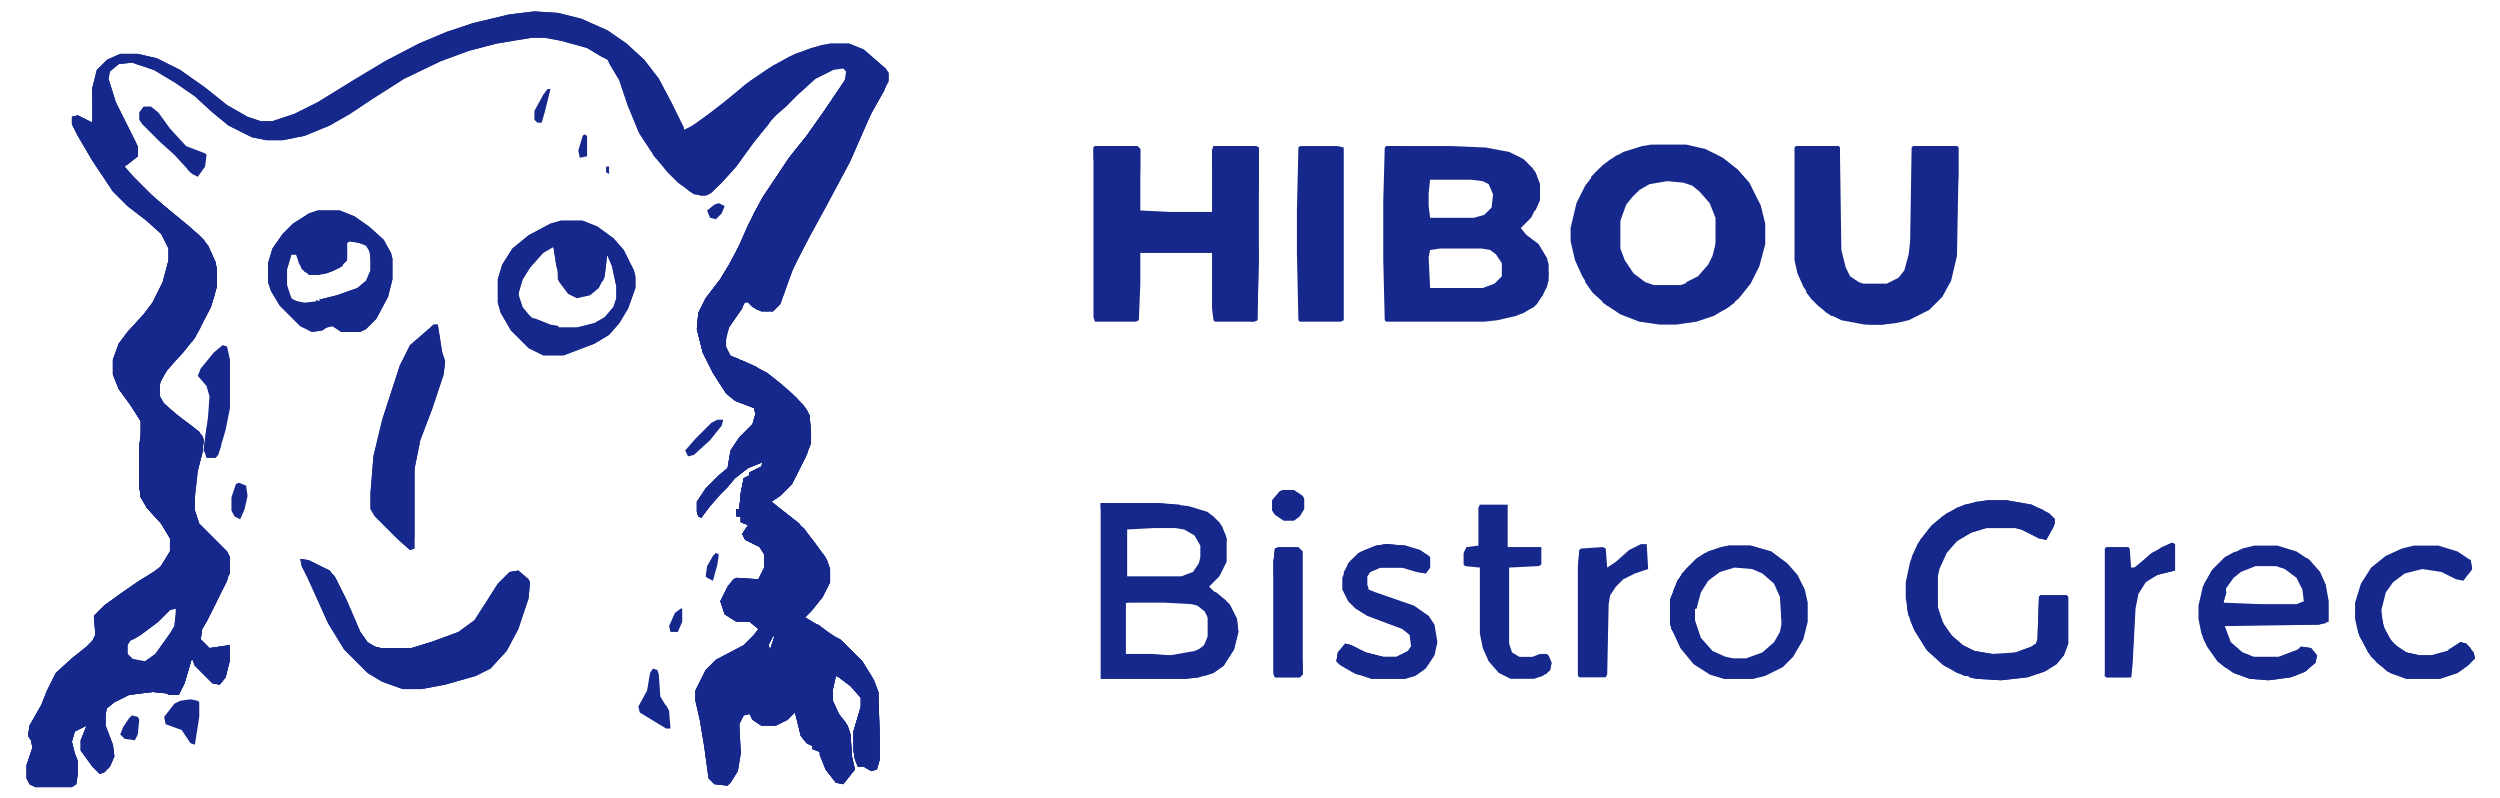 <svg viewBox="167.76 138.492 1748.898 558.164" xmlns="http://www.w3.org/2000/svg" fill="none" style="max-height:500px"><path fill="#17288D" d="M541.612 146.477l16.382 1.023 16.381 4.096 18.429 8.19 13.31 9.215 12.286 11.262 10.239 13.31 9.214 17.405 8.191 16.382v2.048l8.191-4.096 21.5-16.381 13.31-11.262 16.382-11.263 14.334-8.19 15.357-6.143 13.31-3.072h13.31l10.238 4.095 15.358 13.31 2.048 3.072v6.143l-13.31 24.572-13.31 30.715-16.382 30.715-12.286 22.525-11.262 21.501-9.214 25.596-5.12 5.119h-8.19l-6.143-3.072-3.072-3.071h-2.048l-7.167 11.262-4.095 6.143-2.048 6.143v7.167l3.072 6.143 18.429 8.191 11.262 7.167 13.31 11.262 8.191 8.191 4.095 7.166 1.024 12.287v7.166l-4.095 10.239-9.215 18.429-8.19 8.191-6.144 4.095 5.12 4.095 14.333 11.263 9.215 11.262 9.215 12.286 3.071 8.191v9.214l-5.119 10.239-8.191 10.238-4.095 4.095 10.238 6.143 10.239 7.167 6.143 4.096 13.31 13.31 8.19 13.31 3.072 8.19 1.024 32.763v14.334l-2.048 7.167-4.095 1.024-5.12-3.072h-4.095l-2.048-5.119-1.023-6.143v-13.31l5.119-17.405v-6.143l-7.167-8.191-8.191-6.143-2.048-1.024-2.047 9.215v8.19l4.095 9.215 6.143 8.191 2.048 6.143 1.024 15.357 2.047 9.215-8.19 10.238-5.12-1.024-7.166-9.214-4.096-10.239v-2.047l-5.119-2.048v-2.048l-4.095-2.047-4.096-5.12-4.095-16.381-5.119 5.119-8.191 4.096h-10.238l-6.143-4.096-2.048-4.095-4.095 1.024-3.072 6.143 1.024 20.477-2.048 12.286-5.119 8.19-2.048 2.048-9.214-1.024-4.096-4.095-3.071-22.525-3.072-18.429-3.071-13.31v-7.167l7.167-14.333 7.167-7.167 19.453-10.239 7.166-7.167 3.072-4.095-6.143-5.119h-9.215l-8.19-5.119-3.072-9.215 5.119-10.238 4.096-5.119 2.047-1.024 15.358 1.024 4.095-8.191v-9.215l-3.071-5.119-10.239-5.119-2.047-4.095 4.095-6.144-5.119-2.047v-4.096h-3.072v-5.119h2.048l1.024-11.262 2.048-10.238 4.095-2.048v-2.048l8.191-4.095 1.023-3.072-10.238 4.096-9.215 7.167-5.119 6.143-5.119 5.119-7.167 8.191-6.143 8.19-2.048-1.024-1.023-3.071v-7.167l6.143-9.215 9.214-9.214 6.143-5.119 2.048-12.286 6.143-9.215 9.215-9.215 2.047-7.166-1.024-4.096-13.31-5.119-6.143-5.119-9.214-14.334-7.167-14.334-4.095-16.381 1.023-11.262 5.12-10.239 10.238-13.31 6.143-10.238 8.191-15.358 9.214-20.476 6.143-11.263 18.43-27.643 12.286-15.358 12.286-17.405 14.334-21.501 1.023-6.143-2.047-2.048-7.167 1.024-12.286 6.143-10.239 9.215-9.214 9.214-8.191 7.167-7.167 8.191-10.238 13.31-11.263 15.357-9.214 10.239-7.167 7.167-4.095 2.047-8.191-1.023-11.262-8.191-7.167-7.167-9.215-11.262-10.238-15.358-8.191-19.453-6.143-18.429-6.143-10.238-2.048-4.096-4.095-2.047-10.238-6.143-18.429-5.12-11.263-2.047h-9.214l-24.572 4.095-19.453 5.119-19.453 7.167-25.596 12.286-22.525 14.334-15.357 10.238-14.334 8.191-17.406 7.167-15.357 3.071H354.25l-10.239-2.047-16.381-8.191-11.262-9.214-12.287-11.263-13.309-9.214-15.358-9.215-15.358-5.119-9.214 1.024-6.143 5.119-1.024 5.119 5.119 16.382 15.358 30.715v7.167l-5.12 4.095-4.095 3.072 7.167 8.19 11.262 11.263 8.191 7.166 17.405 14.334 8.191 7.167 6.143 7.167 5.119 11.262 1.024 5.119v12.287l-4.095 14.333-11.263 21.501-8.19 10.238-11.262 12.286-5.12 9.215v9.215l3.072 5.119 8.191 7.167 13.309 10.238 5.12 5.119 1.024 3.072-1.024 9.214-3.072 12.286-2.048 18.43v9.214l3.072 9.215 19.453 19.453 2.048 4.095v11.262l-11.263 23.549-8.19 15.357-1.024 7.167 6.143 6.143 14.334-2.048v10.239l-3.072 12.286-4.095 5.119-5.119-1.024-12.287-12.286-2.047-5.119-5.119 17.405-4.096 8.191h-7.167l-1.023-1.024-10.239-1.024-16.381 2.048-10.239 5.119-5.119 4.095-1.024 2.048v10.239l5.119 13.309 1.024 8.191-3.071 7.167-4.096 4.095-3.071 1.024-5.119-5.119-8.191-11.262v-7.167l4.095-10.238-8.19 4.095-2.048 7.167 2.048 8.191 2.047 5.119v9.214l-1.024 7.167-3.071 2.048h-25.596l-4.095-2.048-2.048-4.095v-9.215l4.095-12.286-1.024-5.119-2.047-3.072 1.024-7.166 8.19-14.334 4.096-10.239 6.143-12.286 11.262-10.238 10.238-8.191 4.096-4.095 2.047-4.096-1.024-13.309 7.167-7.167 11.263-8.191 13.31-9.215 10.238-6.143 5.119-4.095 6.143-10.238v-9.215l-6.143-10.238-10.238-11.263-4.096-7.166-1.023-8.191v-27.644l1.023-8.191v-9.214l-7.167-11.262-8.19-11.263-4.096-10.238v-10.238l4.096-11.263 6.143-8.19 11.262-12.287 6.143-8.19 7.167-14.334 4.095-15.358v-8.19l-5.119-10.239-10.238-9.214-13.31-10.239-10.239-10.238-14.333-21.501-10.239-17.405-4.095-8.191v-5.119l4.095-1.024 10.239 5.119v-24.572l3.071-12.286 7.167-7.167 9.215-4.095h12.286l13.31 3.071 16.381 8.191 17.405 12.286 15.358 12.286 14.334 8.191 9.214 3.072h8.191l15.358-5.12 16.381-8.19 26.62-16.382 20.477-12.286 23.548-12.286 19.453-8.191 18.429-6.143 25.596-6.143 17.405-2.047zM287.7 563.18l-9.215 9.214-12.286 9.215-8.19 5.119-1.024 2.048v7.166l5.119 5.12 7.167 1.023 8.191-6.143 10.238-14.333 3.072-5.12 1.023-9.214-1.023-4.095H287.7zm420.798 20.476l-3.071 6.143 1.024 3.072 3.071-9.215h-1.024z"/><path fill="#17288D" d="M759.684 193.582h1.024l-1.024 8.191-9.215 15.357-9.214 11.263-13.31 18.429-10.238 13.31-11.263 15.357-7.167 11.262-5.119 12.287-8.19 17.405-7.167 18.429-8.191 10.238-4.095 8.191-1.024 4.095v21.501l2.047 9.215 6.143 10.238 5.12 9.215 5.119 4.095 12.286 6.143 5.119 2.048 3.072 5.119-1.024 7.167-4.096 8.191-6.143 8.19 1.024 2.048h15.358l5.119 4.095 1.024 4.096 7.167-1.024 8.191-10.239-1.024-20.476-8.191-8.191-5.119-3.072v-2.047l-5.119-2.048-13.31-8.191-9.215-4.095-3.071-3.072-5.12-2.047-2.047-6.143 9.214 3.071 16.382 8.191 10.238 8.191 10.238 9.214 7.167 8.191 2.048 4.095 1.024 12.286v7.167l-4.095 10.239-9.215 18.429-8.191 8.19-6.143 4.096 5.119 4.095 14.334 11.262 9.215 11.263 9.214 12.286 3.072 8.19v9.215l-5.119 10.238-8.191 10.239-4.095 4.095 10.238 6.143 10.238 7.167 6.143 4.096 13.31 13.309 8.191 13.31 3.072 8.191 1.023 32.763v14.334l-2.047 7.167-4.096 1.023-5.119-3.071h-4.095l-2.048-5.119-1.024-6.143v-13.31l5.119-17.406v-6.143l-7.166-8.19-8.191-6.143-2.048-1.024-2.048 9.214v8.191l4.096 9.215 6.143 8.19 2.048 6.143 1.023 15.358 2.048 9.215-8.191 10.238-5.119-1.024-7.167-9.214-4.095-10.239v-2.047l-5.119-2.048v-2.048l-4.096-2.048-4.095-5.119-4.095-16.381-5.12 5.119-8.19 4.095h-10.239l-6.143-4.095-2.047-4.095-4.096 1.024-3.071 6.143 1.024 20.476-2.048 12.286-5.119 8.191-2.048 2.048-9.215-1.024-4.095-4.095-3.071-22.525-3.072-18.429-3.071-13.31v-7.167l7.166-14.334 7.167-7.166 19.453-10.239 7.167-7.167 3.072-4.095-6.143-5.119h-9.215l-8.191-5.119-3.071-9.215 5.119-10.238 4.095-5.12 2.048-1.023 15.358 1.023 4.095-8.19v-9.215l-3.072-5.119-10.238-5.119-2.048-4.096 4.096-6.143-5.119-2.047v-4.096h-3.072v-5.119h2.048l1.024-11.262 2.047-10.239 4.096-2.047v-2.048l8.19-4.095 1.024-3.072-10.238 4.096-9.215 7.166-5.119 6.143-5.119 5.12-7.167 8.19-6.143 8.191-2.048-1.024-1.024-3.071v-7.167l6.143-9.215 9.215-9.214 6.143-5.119 2.048-12.287 6.143-9.214 9.214-9.215 2.048-7.167-1.024-4.095-13.31-5.119-6.143-5.119-9.214-14.334-7.167-14.334-4.096-16.381 1.024-11.263 5.119-10.238 10.239-13.31 6.143-10.238 8.191-15.358 9.214-20.477 6.143-11.262 18.429-27.644 12.286-15.357 12.286-17.405 15.358-22.525zm-51.192 390.083l-3.071 6.143 1.023 3.072 3.072-9.215h-1.024zM235.484 195.621h3.071l6.143 16.382 5.119 13.309 5.12 8.191 5.119 4.096 1.024 2.047 3.071 1.024v7.167l-5.119 4.095-4.095 3.072 7.166 8.191 11.263 11.262 8.19 7.167 17.406 14.333 8.19 7.167 6.143 7.167 5.12 11.262 1.023 5.12v12.286l-4.095 14.333-11.262 21.501-8.191 10.239-11.262 12.286-5.119 9.214v9.215l3.071 5.119 8.191 7.167 13.31 10.238 5.119 5.119 1.024 3.072-1.024 9.215-3.071 12.286-2.048 18.429v9.214l3.071 9.215 19.453 19.453 2.048 4.095v11.262l-3.071 1.024-4.096 7.167-1.024 5.119h-2.047l-3.072 9.215-6.143 11.262h-2.048l-2.047 10.239-2.048 8.19-6.143 10.239-2.048 11.262-5.119 5.119-7.167 1.024h-11.262l-18.429 2.048v2.047l-6.143 3.072h-2.048l-1.024 3.071-3.071 3.072-1.024 9.214 2.048 14.334v10.239l-3.072 4.095-4.095-2.048-5.119-6.143v-8.191l3.071-5.119h2.048l-2.048-10.238-3.071-3.072-7.167-4.095-6.143-1.024-9.215 3.072h-3.071l-1.024-4.096 2.047-8.19 5.12-10.239 9.214-9.214 9.215-7.167 6.143-7.167 2.047-5.119v-9.215l2.048-5.119 7.167-6.143 4.095-2.048 5.12-5.119 4.095-3.072 9.214-5.119 11.263-7.167 6.143-7.166 5.119-9.215 1.024-9.215h-2.048l-7.167-11.262-9.214-9.214-4.096-8.191v-10.239l1.024-4.095h-2.048v-10.238l1.024-9.215h-2.047l1.023-9.214v-11.263l-4.095-8.19-10.238-15.358-2.048-6.143 1.024-12.286 2.048-8.191 6.143-9.214 9.214-10.239 5.119-7.167 2.048-2.047 2.048-1.024 1.024-5.119 5.119-10.239 5.119-16.381 1.024-10.239-6.143-9.214-9.215-6.143-4.095-4.096-3.072-1.023v-2.048l-5.119-2.048-10.238-9.214-7.167-9.215-7.167-10.238-6.143-9.215-5.119-11.262v-6.143l6.143-3.072 1.024-1.024v-10.238l-1.024-18.429 1.024-1.024zm52.215 367.559l-9.214 9.214-12.286 9.215-8.191 5.119-1.024 2.048v7.167l5.119 5.119 7.167 1.024 8.191-6.143 10.238-14.334 3.072-5.119 1.024-9.215-1.024-4.095h-3.072zm849.791-322.508h46.07l23.55 1.024 16.38 3.071 10.24 5.119 8.19 9.215 3.07 8.191v11.262l-6.14 12.286-7.17 7.167 4.1 5.119 8.19 6.143 6.14 10.239 1.03 4.095v11.262l-4.1 10.239-6.14 8.19-12.29 6.143-13.31 3.072-9.21 1.024h-68.6l-1.02-1.024-1.03-41.978v-41.977l1.03-36.858 1.02-1.024zm30.72 23.548l-1.03 9.215v9.214l1.03 8.191h30.71l7.17-2.048 5.12-5.119 1.02-9.214-3.07-7.167-4.1-2.048-8.19-1.024h-28.66zm7.16 48.121l-7.16 1.024-1.03 5.119 1.03 21.5h36.85l8.2-3.071 5.11-5.119v-9.215l-4.09-6.143-4.1-3.071-6.14-1.024h-28.67zm147.44-72.7h24.57l13.31 3.071 12.28 6.143 10.24 8.191 8.19 9.214 8.19 16.382 3.07 12.286v14.334l-4.09 15.357-6.14 12.286-8.19 10.239-7.17 6.143-10.24 6.143-12.29 4.095-14.33 2.048h-11.26l-14.34-2.048-13.31-5.119-9.21-6.143-10.24-9.215-7.17-11.262-5.11-11.262-3.08-13.31V298l4.1-17.406 6.14-12.286 7.17-9.214 9.21-8.191 10.24-6.143 13.31-4.096 6.15-1.023zm11.26 25.596l-12.29 2.047-7.17 4.096-5.11 5.119-4.1 5.119-4.1 11.262v19.453l3.08 8.191 6.14 9.215 8.19 6.143 6.14 2.047h18.43l9.22-3.071 10.24-9.215 4.09-8.191 1.02-5.119v-21.5l-4.09-10.239-7.17-8.19-5.12-4.096-6.14-2.048-11.26-1.023zm-400.331-24.565h29.691l2.048 2.048v43.001l20.477 1.024h29.695v-43.002l1.02-3.071h29.69l2.05 1.024v75.764l-1.03 45.049-2.04 1.024h-27.65l-1.02-1.024-1.02-8.191v-38.906h-50.172v21.501l-1.024 25.596-2.048 1.024h-28.667l-1.024-3.072V241.696l1.024-1.024z"/><path fill="#17288D" d="M541.612 146.477l16.382 1.023 16.381 4.096 18.429 8.19 13.31 9.215 12.286 11.262 10.239 13.31 9.214 17.405 7.167 15.358v2.048h-2.047l-13.31-24.572-7.167-12.286-8.191-9.215-5.119-5.119-5.119-4.096v-2.047h-3.072l-3.071-3.072-12.286-7.167-12.287-4.095-14.333-3.072h-32.763l-21.501 5.12-26.62 9.214-20.477 9.215-16.381 8.19-15.358 8.191-15.357 10.239-23.548 13.31-10.239 5.119-17.405 7.167-9.215 1.023 3.072 1.024h16.381l20.477-7.167 23.548-12.286 16.382-10.238 20.477-12.286 16.381-8.191 19.453-8.191 20.477-6.143 23.548-5.119h25.596l22.525 6.143 14.333 7.167 8.191 8.191v3.071l3.072 1.024 5.119 13.31 6.143 18.429 9.214 22.525-1.023 3.071-9.215-14.334-8.191-20.476-5.119-15.358-6.143-10.238-2.048-4.096-4.095-2.047-10.238-6.143-18.429-5.12-11.263-2.047h-9.214l-24.572 4.095-19.453 5.119-19.453 7.167-25.596 12.286-22.525 14.334-15.357 10.238-14.334 8.191-17.406 7.167-15.357 3.071H354.25l-10.239-2.047-16.381-8.191-11.262-9.214-12.287-11.263-13.309-9.214-15.358-9.215-15.358-5.119-9.214 1.024-6.143 5.119-1.024 5.119 5.119 16.382 14.334 28.667v2.048l-3.072-1.024-5.119-5.119-6.143-9.215-6.143-16.381-4.095-10.239v-3.071l-3.072 1.024 1.024 28.667-3.072 3.072-5.119 1.024 2.048 9.214 8.191 15.358 5.119 6.143 6.143 8.191 8.191 10.238 9.214 7.167 2.048 1.024v2.047l4.095 1.024 3.072 3.072 9.214 6.143 6.143 8.19 1.024 5.12-2.047 10.238-7.167 21.501h-2.048v4.095h-2.048l-1.024 5.119-5.119 5.119-11.262 13.31-6.143 9.215-2.048 8.191-1.024 14.333 9.215 15.358 5.119 7.167 2.048 5.119v11.262l-2.048 9.215h2.048v16.381l-1.024 3.072h2.048v14.334l5.119 9.214 9.215 9.215 5.119 8.191v2.047h2.047v9.215l-7.166 12.286-3.072 1.024-2.048 4.095-13.31 8.191-7.167 4.095-7.166 5.119-3.072 4.096-7.167 4.095-3.071 3.072-1.024 9.214-1.024 7.167-4.095 6.143-7.167 7.167-9.215 7.167-6.143 7.167-5.119 10.238-1.024 10.238 7.167-1.023 1.024-2.048 6.143-1.024 7.167 3.072 7.167 4.095 2.047 4.095v8.191h-2.047l-1.024 4.095-1.024 1.024v8.191l6.143 7.167 3.072-1.024 1.023-2.048v-10.238l-2.047-14.334 1.024-9.214 5.119-6.143 6.143-3.072h2.047v-2.048l9.215-2.047 9.215-1.024h14.333l6.143-2.048 3.072-6.143 2.048-10.238 6.143-10.239 3.071-13.31 1.024-3.071 3.072-3.072 6.143-13.31v-2.047h2.047v-2.048h2.048v-5.119l5.119-8.191h2.048l-1.024 5.119-14.334 28.668-3.071 5.119-1.024 7.167 6.143 6.143 14.334-2.048v10.239l-3.072 12.286-4.095 5.119-5.119-1.024-12.287-12.286-2.047-5.119-5.119 17.405-4.096 8.191h-7.167l-1.023-1.024-10.239-1.024-16.381 2.048-10.239 5.119-5.119 4.095-1.024 2.048v10.239l5.119 13.309 1.024 8.191-3.071 7.167-4.096 4.095-3.071 1.024-5.119-5.119-8.191-11.262v-7.167l4.095-10.238-8.19 4.095-2.048 7.167 2.048 8.191 2.047 5.119v9.214l-1.024 7.167-3.071 2.048h-25.596l-4.095-2.048-2.048-4.095v-9.215l4.095-12.286-1.024-5.119-2.047-3.072 1.024-7.166 8.19-14.334 4.096-10.239 6.143-12.286 11.262-10.238 10.238-8.191 4.096-4.095 2.047-4.096-1.024-13.309 7.167-7.167 11.263-8.191 13.31-9.215 10.238-6.143 5.119-4.095 6.143-10.238v-9.215l-6.143-10.238-10.238-11.263-4.096-7.166-1.023-8.191v-27.644l1.023-8.191v-9.214l-7.167-11.262-8.19-11.263-4.096-10.238v-10.238l4.096-11.263 6.143-8.19 11.262-12.287 6.143-8.19 7.167-14.334 4.095-15.358v-8.19l-5.119-10.239-10.238-9.214-13.31-10.239-10.239-10.238-14.333-21.501-10.239-17.405-4.095-8.191v-5.119l4.095-1.024 10.239 5.119v-24.572l3.071-12.286 7.167-7.167 9.215-4.095h12.286l13.31 3.071 16.381 8.191 17.405 12.286 15.358 12.286 14.334 8.191 9.214 3.072h8.191l15.358-5.12 16.381-8.19 26.62-16.382 20.477-12.286 23.548-12.286 19.453-8.191 18.429-6.143 25.596-6.143 17.405-2.047zm882.548 94.195h29.69l1.03 1.024 1.02 71.669 3.07 12.286 3.07 6.143 6.15 4.095 3.07 1.024h16.38l8.19-4.096 4.1-5.119 3.07-11.262 1.02-9.215 1.03-65.525 1.02-1.024h30.71l1.03 1.024v19.453l-1.03 56.311-4.09 17.405-6.14 11.262-9.22 9.215-14.33 7.167-9.22 2.048-9.21 1.023h-12.29l-16.38-3.071-10.24-5.119-10.24-9.215-6.14-9.214-4.09-9.215-2.05-9.215v-78.835l1.02-1.024zM937.838 490.488h40.953l20.477 2.048 13.312 4.095 8.19 7.167 4.09 8.191 1.03 3.071v16.382l-5.12 10.238-7.17 7.167 3.07 3.072 8.19 6.143 4.1 5.119 4.1 8.191 1.02 9.214-3.07 12.286-7.17 11.263-7.17 5.119-10.23 3.071-9.219 1.024h-59.383V490.488zm18.429 17.406l-1.024 1.023v31.739l1.024 1.024h37.882l8.191-3.071 4.1-6.143 1.02-4.096v-8.19l-4.1-7.167-7.163-4.096-6.143-1.023h-33.787zm-1.024 52.215v35.835l18.429 1.024h15.358l14.33-2.048 8.19-6.143 2.05-5.119v-11.263l-3.07-6.143-5.12-4.095-4.09-1.024-18.433-1.024h-27.644zM759.684 193.582h1.024l-1.024 8.191-9.215 15.357-9.214 11.263-13.31 18.429-10.238 13.31-11.263 15.357-7.167 11.262-5.119 12.287-8.19 17.405-1.024 3.071-3.072 3.072-5.119 10.238-11.262 15.358-3.072 8.191-1.024 4.095v8.191l2.048 14.333v5.12h2.048l3.071 6.143v2.047l3.072 1.024 7.167 13.31 11.262 7.167 8.191 4.095 3.071 4.096-1.024 7.167-3.071 6.143-8.191 10.238-1.024 6.143h6.143l2.048-1.024 11.262 1.024 1.024 4.095-7.167 11.263-3.071 2.047-5.12 10.239-2.047 9.214 1.024 9.215 5.119 2.048-2.048 6.143 1.024 5.119 3.071 2.048v2.047l5.12 2.048 2.047 5.119-1.023 8.191-4.096 15.357-4.095 1.024-3.072-3.071h-11.262l-3.071 9.214v6.143l3.071 3.072 11.262 3.071 8.191 6.143h21.501l2.047 1.024 1.024 11.263-2.048 2.047-5.119 1.024-7.167-1.024-3.071 4.096-1.024 10.238-4.095 1.024-2.048-2.048 1.024-5.119v-8.191l-2.048-5.119-5.119 3.072-7.167 10.238-16.381 3.071-5.12 4.096-4.095 6.143-3.071 7.167v8.19l4.095 17.406 2.048 23.548 3.071 12.286h2.048v2.048l4.095-1.024v-2.048l3.072-3.071 2.047-12.286-1.023-9.215-1.024-2.048v-9.214l3.071-5.119 6.143-4.096h5.119l7.167 6.143 8.191 1.024 13.31-8.191 5.119 1.024 3.072 5.12 2.047 12.286 10.239 8.19 4.095 7.167 3.072 8.191 4.095 6.143 3.072 1.024 1.023-4.096v-28.667l-5.119-9.215-3.071-3.071-1.024-3.072-1.024-18.429 5.119-7.167 4.096-1.024 8.19 7.167 2.048 3.072h10.238l-4.095-8.191-4.095-5.119-7.167-5.119-5.119-6.143v-2.048l-4.096-2.048-7.167-4.095 1.024-4.095 10.239 6.143 14.333 14.333 8.191 13.31 3.072 8.191 1.023 32.763v14.334l-2.047 7.167-4.096 1.023-5.119-3.071h-4.095l-2.048-5.119-1.024-6.143v-13.31l5.119-17.406v-6.143l-7.166-8.19-8.191-6.143-2.048-1.024-2.048 9.214v8.191l4.096 9.215 6.143 8.19 2.048 6.143 1.023 15.358 2.048 9.215-8.191 10.238-5.119-1.024-7.167-9.214-4.095-10.239v-2.047l-5.119-2.048v-2.048l-4.096-2.048-4.095-5.119-4.095-16.381-5.12 5.119-8.19 4.095h-10.239l-6.143-4.095-2.047-4.095-4.096 1.024-3.071 6.143 1.024 20.476-2.048 12.286-5.119 8.191-2.048 2.048-9.215-1.024-4.095-4.095-3.071-22.525-3.072-18.429-3.071-13.31v-7.167l7.166-14.334 7.167-7.166 19.453-10.239 7.167-7.167 3.072-4.095-6.143-5.119h-9.215l-8.191-5.119-3.071-9.215 5.119-10.238 4.095-5.12 2.048-1.023 15.358 1.023 4.095-8.19v-9.215l-3.072-5.119-10.238-5.119-2.048-4.096 4.096-6.143-5.119-2.047v-4.096h-3.072v-5.119h2.048l1.024-11.262 2.047-10.239 4.096-2.047v-2.048l8.19-4.095 1.024-3.072-10.238 4.096-9.215 7.166-5.119 6.143-5.119 5.12-7.167 8.19-6.143 8.191-2.048-1.024-1.024-3.071v-7.167l6.143-9.215 9.215-9.214 6.143-5.119 2.048-12.287 6.143-9.214 9.214-9.215 2.048-7.167-1.024-4.095-13.31-5.119-6.143-5.119-9.214-14.334-7.167-14.334-4.096-16.381 1.024-11.263 5.119-10.238 10.239-13.31 6.143-10.238 8.191-15.358 9.214-20.477 6.143-11.262 18.429-27.644 12.286-15.357 12.286-17.405 15.358-22.525zm-51.192 390.083l-3.071 6.143 1.023 3.072 3.072-9.215h-1.024zm849.788-95.216h13.31l17.41 3.072 12.29 6.143 4.09 4.095-1.02 5.119-5.12 9.215-5.12-1.024-12.29-6.143-4.09-1.024h-20.48l-10.24 3.072-10.24 6.143-7.16 8.19-5.12 11.263-1.03 5.119v22.524l4.1 11.263 6.14 8.19 7.17 6.143 8.19 4.096 12.29 2.047 16.38-1.023 11.26-4.096 3.07-2.047 1.02-3.072 1.03-29.691 1.02-1.024h18.43l1.03 1.024v32.763l-3.08 8.19-5.12 6.143-8.19 5.12-12.28 4.095-18.43 2.048-17.41-1.024-13.31-4.096-10.23-6.143-10.24-9.214-9.22-14.334-4.09-10.238-2.05-12.286v-11.263l3.07-14.333 5.12-12.287 9.21-12.286 8.2-7.167 10.23-6.143 13.31-4.095 8.19-1.024z"/><path fill="#17288D" d="M731.022 575.461h9.215l5.119 4.095v5.119l5.119 2.048 6.143 4.096 7.167 9.214 8.191 6.143 5.119 8.191v3.071l-2.048 1.024h-8.19l-8.191-9.214-4.095-1.024-5.12 5.119-1.023 2.048 1.023 18.429 3.072 5.119 5.119 7.167 1.024 3.071v28.668l-2.048 4.095-4.095-1.024-4.095-6.143-3.072-8.19-4.095-7.167-10.239-8.191-2.047-12.286-2.048-4.095-5.119-1.024-13.31 8.191-8.191-1.024-7.167-6.143h-5.119l-7.167 5.119-1.024 3.071v9.215l2.048 6.143v8.191l-3.072 11.262-3.071 1.024v2.047l-4.095 1.024v-2.047h-2.048l-4.095-12.286-2.048-23.549-4.095-17.405v-8.191l5.119-10.238 5.119-6.143 20.477-4.096 5.119-5.119 3.071-4.095h2.048l1.024 2.048v7.166l-5.119 2.048-1.024 5.119-2.048 2.048h-10.238l-5.119 5.119v7.167l1.023 5.119 9.215-2.047 5.119-2.048 2.048-6.143 3.071-5.119 9.215-2.048h2.048v-11.262l3.071-5.119 13.31 1.023 3.072-4.095v-11.262l2.047-1.024zm-353.221-46.059l6.143 1.024 14.334 7.167 4.095 5.119 8.191 16.382 9.214 21.5 5.119 7.167 5.12 3.072 4.095 1.024h21.501l13.31-4.096 19.453-7.167 11.262-8.19 9.214-14.334 7.167-11.262 8.191-8.191 6.143-1.024 7.167 6.143 1.024 2.048-1.024 11.262-7.167 21.501-8.191 15.357L510.9 606.19l-10.238 5.12-21.501 6.143-16.381 3.071h-13.31l-14.334-5.119-10.239-6.143-16.381-16.382-11.262-18.429-9.215-20.476-5.119-11.263-4.095-8.19-1.024-5.12zm182.24-236.519h15.357l10.239 4.095 11.262 8.191 7.167 8.191 7.167 14.333 1.024 4.096v8.19l-5.12 14.334-6.143 10.239-7.167 8.19-10.238 6.143-21.501 8.191h-14.333l-10.239-5.119-12.286-12.286-7.167-12.286-2.047-7.167v-16.382l3.071-10.238 7.167-11.262 11.262-9.215 15.358-8.191 7.167-2.047zm-6.143 17.405l-9.215 7.167-10.238 12.286-4.096 11.262 1.024 11.263 6.143 7.166 9.215 5.12 12.286 3.071h12.286l12.286-3.071 7.167-4.096 6.143-7.167 2.048-6.143v-8.19l-3.072-14.334-3.071-7.167h-1.024l-3.072 17.405-4.095 6.143-6.143 4.096-7.167 1.024-6.143-3.072-6.143-9.215-2.048-18.429-2.047-5.119h-1.024zm-163.82-24.569h15.358l10.238 4.095 10.239 7.167 10.238 9.215 5.119 9.214 1.024 4.095v14.334l-3.072 12.286-8.19 15.358-7.167 7.167-4.095 2.047h-13.31l-6.143-4.095-4.096 1.024-3.071 2.048-7.167 1.023-8.191-4.095-14.334-14.334-6.143-10.238-2.047-6.143v-13.31l3.071-10.238 7.167-10.239 7.167-7.167 11.262-7.167 6.143-2.047zm22.525 20.477l-3.072 2.047v12.286l-5.119 5.12-13.31 4.095h-7.167l-5.119-5.119-3.072-8.191h-4.095l-3.071 10.238v11.263l3.071 9.214 4.095 3.072 5.12 1.024 20.476-4.096 16.382-6.143 7.167-6.143 3.071-7.167V315.41l-3.071-5.119-2.048-2.048-10.238-2.047zM1744.62 520.184h16.39l13.31 4.095 9.21 6.143 7.17 8.191 4.09 9.214 2.05 11.263v14.333l-7.17 2.048-65.52 1.024 4.09 11.262 8.19 7.167 8.19 3.071h17.41l13.31-5.119 2.05-2.047 7.16 1.023 4.1 5.12-1.02 5.119-7.17 6.143-10.24 4.095-15.36 2.048-13.31-1.024-11.26-4.095-6.14-4.096-5.12-4.095-7.17-10.238-4.09-9.215-2.05-10.238v-9.215l3.07-13.31 6.14-11.262 9.22-9.215 12.28-6.143 8.19-2.047zm1.03 14.333l-10.24 4.096-5.12 4.095-5.12 7.167-2.05 6.143v4.095l2.05 1.024h49.15l5.12-2.047-1.03-8.191-4.09-8.191-8.19-6.143-6.15-2.048h-14.33zM470.97 365.586h3.072l3.071 19.453 2.048 6.143-1.024 9.215-8.19 24.572-8.191 21.5-4.095 20.477v55.287l-3.072 1.024-8.191-7.167-16.381-16.381-3.072-5.119v-11.262l2.048-25.596 6.143-25.596 12.286-37.883 7.167-14.333 7.167-6.143 8.191-7.167 1.023-1.024zm906.1 154.598h15.36l14.33 4.095 11.26 8.191 7.17 8.19 5.12 10.239 2.05 9.214v13.31l-3.08 12.286-7.16 12.286-7.17 7.167-12.29 6.143-8.19 2.048H1374l-10.24-3.071-11.26-7.167-9.22-11.263-6.14-13.31-1.02-4.095v-16.381l5.11-13.31 6.15-8.191 7.16-7.167 8.2-5.119 9.21-3.072 5.12-1.023zm4.09 14.333l-10.23 3.072-8.19 6.143-6.15 9.214-3.07 11.263v8.19l4.1 12.287 8.19 9.214 9.21 4.095 5.12 1.024h9.21l11.27-4.095 8.19-7.167 4.09-7.167 1.03-5.119v-19.453l-4.1-9.215-7.17-7.166-9.21-4.096-12.29-1.024zm-304.08-293.845h26.62l4.09 1.024v120.813l-2.04 1.024h-28.67l-1.02-1.024-1.03-47.097v-29.691l1.03-44.025 1.02-1.024zM270.295 490.488l3.071 1.024 7.167 8.191 6.143 7.167 3.072 5.119v2.048h2.047v9.214l-7.166 12.286-3.072 1.024-2.048 4.095-13.31 8.191-7.167 4.096-7.166 5.119-3.072 4.095-7.167 4.095-3.071 3.072-1.024 9.215-1.024 7.166-4.095 6.143-7.167 7.167-9.215 7.167-6.143 7.167-5.119 10.239-1.024 10.238 7.167-1.024 1.024-2.048 6.143-1.023 7.167 3.071 7.167 4.095 2.047 4.096v8.191h-2.047l-1.024 4.095-1.024 1.024v8.19l6.143 7.167 3.072-1.024 1.023-2.047V656.35l-2.047-14.333 1.024-9.215 5.119-6.143 6.143-3.071h2.047v-2.048l9.215-2.048 9.215-1.024h14.333l6.143-2.047 3.072-6.143 2.048-10.239 6.143-10.238 3.071-13.31 1.024-3.072 3.072-3.071 6.143-13.31v-2.048h2.047v-2.047h2.048v-5.12l5.119-8.19h2.048l-1.024 5.119-14.334 28.667-3.071 5.12-1.024 7.166 6.143 6.143 14.334-2.047v10.238l-3.072 12.286-4.095 5.119-5.119-1.023-12.287-12.286-2.047-5.12-5.119 17.406-4.096 8.19h-7.167l-1.023-1.023-10.239-1.024-16.381 2.047-10.239 5.12-5.119 4.095-1.024 2.048v10.238l5.119 13.31 1.024 8.191-3.071 7.167-4.096 4.095-3.071 1.024-5.119-5.119-8.191-11.263v-7.167l4.095-10.238-8.19 4.095-2.048 7.167 2.048 8.191 2.047 5.119v9.215l-1.024 7.167-3.071 2.047h-25.596l-4.095-2.047-2.048-4.096v-9.214l4.095-12.286-1.024-5.12-2.047-3.071 1.024-7.167 8.19-14.334 4.096-10.238 6.143-12.286 11.262-10.239 10.238-8.19 4.096-4.096 2.047-4.095-1.024-13.31 7.167-7.167 11.263-8.191 13.31-9.214 10.238-6.143 5.119-4.096 6.143-10.238v-9.215l-6.143-10.238-10.238-11.262v-3.072zm867.195 28.668l13.31 1.024 10.24 3.072 6.14 4.095 1.03 1.024v7.167l-3.08 4.095-6.14-1.024-10.24-3.071h-15.36l-7.16 3.071-2.05 3.072v6.143l1.02 3.071 5.12 2.048 26.62 9.215 10.24 7.166 4.1 6.143 2.04 12.287-2.04 9.214-6.15 9.215-7.16 5.119-7.17 2.048h-23.55l-12.28-4.096-10.24-6.143-2.05-2.048 1.02-6.143 5.12-6.143 4.1 1.024 10.24 5.119 12.28 3.072h9.22l8.19-4.095 2.05-3.072-1.03-8.191-5.12-4.095-24.57-9.215-8.19-5.119-5.12-5.119-4.09-8.191v-8.19l4.09-10.239 7.17-7.167 12.28-5.119 7.17-1.024zm718.74 1.028h17.4l13.31 4.095 9.22 6.143 1.02 6.143-6.14 8.191-5.12-1.024-10.24-5.119-13.31-2.048-12.29 3.072-8.19 6.143-5.12 7.166-3.07 12.287 1.03 10.238 5.12 10.238 5.11 5.12 6.15 4.095 9.21 2.048h8.19l11.27-3.072 9.21-6.143 4.1 1.024 5.11 6.143 1.03 4.095-5.12 5.119-7.17 5.12-12.28 4.095h-23.55l-11.26-4.095-9.22-7.167-6.14-7.167-7.17-14.334-2.05-9.214v-11.263l4.1-13.31 7.17-11.262 10.23-8.191 11.27-5.119 8.19-2.047zm-653.22-28.668h19.46v29.691h23.54v12.286l-2.04 1.024-20.48 1.024v53.239l2.05 6.143 5.12 3.072h9.21l5.12-2.048h5.12l3.07 6.143-1.02 5.12-5.12 4.095-6.15 2.048h-16.38l-8.19-4.096-7.16-8.19-4.1-9.215-2.05-10.238v-46.073l-10.24-1.024-1.02-1.024v-8.191l2.05-4.095 8.19-1.024v-26.62l1.02-2.047zm-265.172-1.028h40.953l14.334 1.024 1.024 2.048-15.358 2.047-12.286 4.096-1.023 2.048 4.095 1.023-2.048 2.048 7.167 2.048v1.024l-18.429 1.023v33.787l1.024 2.048h-2.048l-1.024 3.071 1.024 3.072v5.119l4.096 1.024-2.048 1.024v2.047h-2.048v35.835h18.429l12.286 1.024v1.024h-12.286v2.047l3.072 1.024-1.024 2.048 4.095 1.024-2.047 4.095-7.167 4.095h-29.692l-3.071-1.024V490.488zm-229.341-26.613l7.167 1.024 3.071 4.095v5.119l-11.262 9.215-3.072 4.095 1.024 5.12 12.286 10.238 11.262 9.214 3.072 6.144v2.047l2.048 2.048 5.119 15.357 3.071 5.12v6.143l-8.19 11.262-6.143 6.143-2.048 5.119-4.095 2.048-15.358 1.024-4.095-3.072 1.023-4.095 5.12-3.072 2.047-3.071v-7.167l-4.095-7.167v-9.215l2.048-6.143-1.024-9.214-4.096-4.095-6.143-3.072-1.023-4.095 3.071-5.12v-4.095l-5.119-2.048-2.048-5.119 5.119-16.381 4.096-6.143 7.167-8.191zm607.133 55.281h4.1l1.02 17.406-9.21 3.071-8.19 4.095-5.12 5.12-4.1 6.143-1.02 6.143-1.02 49.144-1.03 2.048h-18.43l-1.02-1.024v-75.764l1.02-12.286 1.03-1.024 15.35-1.024 2.05 1.024 1.03 13.31 6.14-4.096 9.21-8.19 8.19-4.096zm371.66-1.031l2.05 1.024v18.429l-12.29 3.071-8.19 5.12-5.12 8.19-2.05 10.239-2.05 38.906-1.02 9.214h-17.4l-1.03-1.024V522.22l1.03-1.023h15.35l1.03 1.023 1.02 13.31h3.07l11.26-10.238 14.34-7.167z"/><path fill="#17288D" d="M759.69 193.582h1.023l-1.023 8.191-9.215 15.357-9.215 11.263-13.31 18.429-10.238 13.31-11.262 15.357-7.167 11.262-5.119 12.287-8.191 17.405-1.024 3.071-3.071 3.072-5.12 10.238-11.262 15.358-3.071 8.191-1.024 4.095v8.191l2.048 14.333v5.12h2.047l3.072 6.143v2.047l3.071 1.024 7.167 13.31 11.262 7.167 8.191 4.095 3.072 4.096-1.024 7.167-3.072 6.143-8.19 10.238-1.024 6.143h6.143l2.047-1.024 11.263 1.024 1.024 4.095-7.167 11.263-3.072 2.047-5.119 10.239-2.048 9.214 1.024 9.215 5.119 2.048-2.047 6.143 1.023 5.119 3.072 3.071-2.048 2.048-8.19-4.095-2.048-4.096 4.095-6.143-5.119-2.047v-4.096h-3.072v-5.119h2.048l1.024-11.262 2.048-10.239 4.095-2.047v-2.048l8.191-4.095 1.024-3.072-10.239 4.096-9.214 7.166-5.12 6.143-5.119 5.12-7.167 8.19-6.143 8.191-2.047-1.024-1.024-3.071v-7.167l6.143-9.215 9.214-9.214 6.143-5.119 2.048-12.287 6.143-9.214 9.215-9.215 2.047-7.167-1.023-4.095-13.31-5.119-6.143-5.119-9.215-14.334-7.167-14.334-4.095-16.381 1.024-11.263 5.119-10.238 10.238-13.31 6.143-10.238 8.191-15.358 9.215-20.477 6.143-11.262 18.429-27.644 12.286-15.357 12.286-17.405 15.358-22.525zm-369.612 92.137h15.358l10.238 4.095 10.239 7.167 10.238 9.215 5.119 9.214 1.024 4.095v14.334l-3.072 12.286-8.19 15.358-7.167 7.167-4.095 2.047h-13.31l-6.143-4.095-4.096 1.024-3.071 2.048-7.167 1.023-8.191-4.095-14.334-14.334-6.143-10.238-2.047-6.143v-13.31l3.071-10.238 7.167-10.239 7.167-7.167 11.262-7.167 6.143-2.047zm2.048 7.167l-7.167 4.095-5.119 2.048-9.215 6.143-1.024 5.119 1.024 2.048 9.215-1.024 2.047 8.19 4.096 6.144 3.071 2.047 8.191-3.071 7.167-3.072 2.048-4.095-1.024-4.096v-8.19l1.024-3.072h8.19l9.215 4.096 1.024 2.047h2.047l2.048 4.096v18.429l-4.095 9.214-4.096 2.048v2.048l-4.095 1.023-5.119 2.048v2.048l-18.429 1.024-1.024-1.024 11.262-3.072 14.334-5.119 7.167-6.143 3.071-7.167V315.41l-3.071-5.119-2.048-2.048-10.238-2.047-3.072 2.047v12.286l-5.119 5.12-13.31 4.095h-7.167l-5.119-5.119-3.072-8.191h-4.095l-3.071 10.238-1.024 10.239-5.12-3.072v10.239l6.144 10.238 5.119 5.119 6.143 5.119h8.19l6.144-2.047h7.166l12.286 4.095 5.12 1.024 3.071-1.024v-2.048l4.096-1.023 6.143-7.167 4.095-10.239 3.071-9.214 1.024-8.191v-7.167l-4.095-9.214-8.191-11.263-7.167-5.119-5.119-1.024-2.048 1.024-10.238-3.071h-11.262zm167.915-.003h15.357l10.239 4.095 11.262 8.191 7.167 8.191 7.167 14.333 1.024 4.096v8.19l-5.12 14.334-6.143 10.239-7.167 8.19-10.238 6.143-21.501 8.191h-14.333l-10.239-5.119-12.286-12.286-7.167-12.286-2.047-7.167v-16.382l3.071-10.238 7.167-11.262 11.262-9.215 15.358-8.191 7.167-2.047zm1.024 3.071l-17.406 8.191-13.31 9.215-7.166 12.286-4.096 13.31v11.262l3.072 9.214 6.143 10.239h2.047v2.048l8.191 6.143 9.215 4.095 6.143 2.048 7.167-1.024 21.5-7.167 5.119-4.095-1.023-5.12-16.382 4.096h-13.31l-12.286-5.12-6.143-4.095 5.119 2.048 9.215 3.071 6.143 1.024h12.286l12.286-3.071 7.167-4.096 6.143-7.167 2.048-6.143v-8.19l-3.072-14.334-3.071-7.167h-1.024l-3.072 17.405-4.095 6.143-6.143 4.096-7.167 1.024-6.143-3.072-6.143-9.215v-5.119l8.191 11.262 4.095 3.072 6.143-1.024 8.191-6.143 2.047-5.119 2.048-14.334 3.072-4.095-1.024-6.143-12.286-9.215-4.096-1.024h-14.333zm500.655 225.257h14.34l3.07 3.071v86.003l-2.05 2.048h-17.41l-1.02-2.048v-78.836l1.02-9.214 2.05-1.024zm-683.919 8.191l6.143 1.024 14.334 7.167 4.095 5.119 8.191 16.382 9.214 21.5 5.119 7.167 5.12 3.072 4.095 1.024h21.501l13.31-4.096 19.453-7.167 11.262-8.19 9.214-14.334 7.167-11.262 8.191-8.191 6.143-1.024 7.167 6.143 1.024 2.048-1.024 11.262-7.167 21.501-8.191 15.357L510.9 606.19l-10.238 5.12-21.501 6.143-16.381 3.071h-13.31l-14.334-5.119-10.239-6.143-16.381-16.382-11.262-18.429-9.215-20.476-5.119-11.263-4.095-8.19-1.024-5.12zm16.381 10.239l-2.047 1.024v6.143l8.19 20.476 3.072 7.167 2.047 8.191 8.191 11.262 3.072 4.096h2.047l2.048 4.095 10.238 8.191 9.215 4.095 8.191 1.024 3.071-1.024v2.048l10.239-2.048h9.214l14.334-2.048 12.286-3.071 11.262-6.143 5.12-5.119 7.166-8.191 8.191-17.405 3.072-10.239 1.024-5.119v-13.31l-4.096-1.024-7.167 3.072-5.119 6.143v2.048h-2.048l-12.286 18.429-1.024 3.071-4.095 2.048-7.167 5.119-6.143 2.048v2.047l-9.214 3.072-6.143 3.071-18.43 3.072h-9.214l-12.286-3.072-6.143-4.095-5.119-5.119-5.12-15.358-5.119-10.238-7.167-15.358-4.095-3.071h-2.048zm1200.968 15.343h18.43l1.02 1.024v32.763l-3.07 8.191-5.12 6.143-8.19 5.119-12.29 4.095-18.43 2.048-17.4-1.024-5.12-1.024 4.09-2.047 3.08-4.096 12.28-3.071v-3.072l3.07-3.071 10.24-2.048 11.26-4.095 3.08-2.048 1.02-3.071 1.02-29.692 1.03-1.024zm-218.08-34.8h15.36l14.33 4.095 5.12 4.095 1.02 3.072-4.09 1.024 2.05 5.119 4.09 7.167 4.1 18.429-2.05 5.119h-2.05l-1.02 4.095-1.03-16.381-4.09-9.215-8.19-7.166-7.17-3.072-12.29-1.024-10.23 3.072-8.19 6.143-5.12 8.19-3.08 11.263h-3.07l-7.16 8.19-3.08 3.072-2.04 6.143-2.05-3.072-1.02-4.095v-16.381l5.11-13.31 6.15-8.191 7.16-7.167 8.2-5.119 9.21-3.072 5.12-1.023zm181.21-31.735h13.31l17.41 3.072 12.29 6.143 4.09 4.095-1.02 5.119-5.12 9.215-5.12-1.024-12.29-6.143-4.09-1.024h-20.48l-10.24 3.072-12.28 6.143-13.31-4.096-1.03 2.048-8.19 4.095-5.12 10.239-2.05-1.024 6.15-12.286 8.19-10.238 10.24-8.191 12.28-6.143 16.38-3.072z"/><path fill="#17288D" d="M682.905 319.512l1.024 3.071-5.119 12.286-8.191 10.239-4.095 8.19-1.024 4.096v21.5l2.048 9.215 6.143 10.238 5.119 9.215 5.119 4.095 12.286 6.143 5.119 2.048 3.072 5.119-1.024 7.167-4.095 8.191-6.143 8.191 1.024 2.047h15.357l5.119 4.096 1.024 4.095 7.167-1.024 8.191-10.238-1.024-20.477-8.191-8.191-5.119-3.071v-2.048l-5.119-2.048-13.31-8.19-9.215-4.096-3.071-3.071-5.119-2.048-2.048-6.143 9.215 3.072 16.381 8.19 10.238 8.191 10.239 9.215 7.167 8.19 2.047 4.096 1.024 12.286v7.167l-4.095 10.238-9.215 18.429-8.19 8.191-6.143 4.095 5.119 4.096 14.333 11.262-1.023 4.095-4.096-2.048-10.238-8.19-7.167-6.143-1.024-5.119 5.119-6.144 9.215-7.166-1.024-7.167-4.095-2.048-5.119 1.024-8.191 10.238-5.119 14.334-1.024 5.119 2.047 4.096 4.096 2.047 1.024 4.096-3.072 5.119 1.024 4.095 8.191 4.096 2.047 3.071 1.024 9.215-3.071 9.214h-1.024l1.024-15.357-2.048-5.12-8.191-4.095-2.047-2.048 1.023-5.119 2.048-5.119-5.119-2.048-2.048-4.095 1.024-10.238 4.095-10.239 3.072-5.119 4.095-4.095 5.12-8.191v-3.072l-11.263-1.024-2.047 1.024h-6.143l-1.024-5.119 4.095-6.143 7.167-9.214 2.048-6.144-1.024-6.143-6.143-4.095-11.262-6.143-5.12-5.119-6.143-11.262-3.071-3.072-2.048-6.143h-2.048l-3.071-19.453v-8.191l3.071-10.238 14.334-20.477 5.119-10.238zM470.97 365.586h3.072l3.071 19.453 2.048 6.143-1.024 9.215-8.19 24.572-8.191 21.5-4.095 20.477v55.287l-3.072 1.024-8.191-7.167-16.381-16.381-3.072-5.119v-11.262l2.048-25.596 6.143-25.596 12.286-37.883 7.167-14.333 7.167-6.143 8.191-7.167 1.023-1.024zm-6.143 10.238l-7.166 7.167-10.239 20.477-1.024 8.191-2.047 7.167-2.048 3.071 1.024 5.119-2.048 1.024 1.024 2.048-2.048 1.024-2.047 9.214-1.024 6.143-1.024 4.096-1.024 10.238-3.071 12.286h-1.024l-1.024 7.167v13.31l5.119 5.119h2.048l2.047 5.119 8.191 10.239 6.143 3.071 2.048-2.047-1.024-6.143-3.072-6.143-3.071-21.501 1.024-4.095h1.024l2.047-11.263 8.191-29.691 4.095-12.286 1.024-2.048 1.024-5.119 2.048-3.072 5.119-12.286 1.024-4.095v-7.167l-7.167-14.334h-3.072zM1831.65 567.27l2.04 2.047 2.05 9.215 6.14 10.238 9.22 6.143 9.21 2.048h8.19l11.27-3.072 9.21-6.143 4.1 1.024 5.12 6.143 1.02 4.096-5.12 5.119-7.17 5.119-12.28 4.095h-23.55l-11.26-4.095-9.22-7.167-6.14-7.167-7.17-14.334v-5.119l1.03 2.048 4.09 1.024 2.05 3.071 4.09 1.024 2.05-6.143 1.03-9.214zM232.416 199.715h2.047l2.048 15.357v10.239l-3.071 3.071-5.12 1.024 2.048 9.215 8.191 15.357 5.119 6.143 6.143 8.191 8.191 10.239 9.214 7.166 2.048 1.024v2.048l4.095 1.024 3.072 3.071 9.214 6.143 6.144 8.191 1.023 5.119-2.047 10.239-7.167 21.5h-2.048v4.096h-2.048l-1.023 5.119-5.12 5.119-11.262 13.31-6.143 9.215-2.048 8.19-1.023 14.334 9.214 15.358 5.119 7.167 2.048 5.119v11.262l-2.048 9.215h2.048v16.381l-1.024 3.071h2.048v14.334l2.048 5.119-3.072 1.024-3.071-5.119-1.024-8.191v-27.643l1.024-8.191v-9.215l-7.167-11.262-8.191-11.262-4.095-10.238v-10.239l4.095-11.262 6.143-8.191 11.262-12.286 6.143-8.191 7.167-14.333 4.095-15.358v-8.191l-5.119-10.238-10.238-9.215-13.31-10.238-10.238-10.239-14.334-21.5-10.239-17.405-4.095-8.191v-5.119l4.095-1.024 10.239 5.119v-24.572zm907.124 364.488l7.16 1.024 10.24 6.143 4.1 5.119 3.07 9.215v8.19l2.05 6.144-2.05 5.119-5.12 5.119-8.19 3.071h-23.55l-12.28-4.095-10.24-6.143-2.05-2.048 1.02-6.143 5.12-6.143 4.1 1.024 10.24 5.119 12.28 3.072h9.22l8.19-4.096 2.05-3.071 1.02-8.191-5.12-6.143-8.19-4.095-4.1-5.119 1.03-3.072zm-394.185 16.383l10.239 5.119 15.357 15.358 8.191 13.31 3.072 8.19 1.024 32.763v14.334l-2.048 7.167-4.095 1.024-5.12-3.072h-4.095l-2.048-5.119-1.024-6.143v-13.31l5.12-17.405v-6.143l-7.167-8.191-8.191-6.143-2.048-1.024-2.047 9.215v9.214h-2.048l-1.024-14.333 5.119-7.167 4.096-1.024 8.19 7.167 2.048 3.071h10.239l-4.096-8.191-4.095-5.119-7.167-5.119-5.119-6.143v-2.048l-4.096-2.047-7.167-4.096v-4.095zM495.544 160.82l3.071 1.024-3.071 3.072-15.358 6.143-13.31 5.119-16.381 7.167-14.334 8.191-6.143 5.119h-2.048v2.047l17.406-9.214 16.381-8.191 23.549-10.238 18.429-6.143 8.19 1.024v1.023l-19.453 5.12-16.381 6.143-20.477 9.214-22.524 13.31-21.501 13.31-21.501 11.262-20.476 7.167H353.23l-4.095-2.048v-1.023l13.31-2.048 21.5-9.215 24.572-14.333 16.382-10.239 14.334-8.191 16.381-8.19 17.405-8.191 19.453-7.167 3.072-1.024zM1520.41 556.012l2.04 4.095 4.1 13.31 6.14 9.215 8.19 7.166 8.19 4.096 18.43 3.071-2.04 3.072v3.071l-3.08 2.048-10.23 2.048-3.08 4.095h-7.16l-14.34-7.167-12.28-11.262-8.19-13.31-3.07-7.167v-5.119l4.09 4.095 4.1 6.143h3.07l1.02-3.071 1.03-12.286 3.07-6.143zM323.528 379.914l3.072 1.024 2.048 9.214v33.787l-3.072 15.358-5.119 17.405-2.048 2.048h-6.143l-2.048-6.143 3.072-22.525 1.024-14.334-2.048-7.166-6.143-7.167 2.048-5.119 9.214-11.263 6.143-5.119zm2.057 159.719h2.048l-1.024 5.119-14.334 28.668-3.071 5.119-1.024 7.167 6.143 6.143 14.334-2.048v10.238l-3.072 12.286-4.095 5.12-5.12-1.024-12.286-12.286-2.047-5.119-5.12 17.405-4.095 8.191h-7.167l-1.024-1.024-10.238-1.024-16.381 2.048-10.239 5.119-5.119 4.095-2.048 9.215-2.047-1.024 1.023-9.215 5.12-6.143 6.143-3.071h2.047v-2.048l9.215-2.048 9.214-1.023h14.334l6.143-2.048 3.072-6.143 2.047-10.239 6.144-10.238 3.071-13.31 1.024-3.071 3.071-3.072 6.143-13.31v-2.048h2.048v-2.047h2.048v-5.119l5.119-8.191zm811.905-20.477l13.31 1.024 10.23 3.072 6.15 4.095 1.02 1.024v7.167l-3.07 4.095-6.14-1.024-10.24-3.071h-15.36l-7.17 3.071-2.04 3.072v6.143l1.02 2.047-5.12 2.048-7.17-1.024-4.09-2.047-1.03-10.239 5.12-8.191 7.17-6.143 10.24-4.095 7.17-1.024zM392.136 292.883h11.262l11.262 3.071 3.072-1.024 9.214 5.12 1.024 1.024v6.143l-4.095-1.024-9.215-4.096h-8.19l-1.024 3.072v8.191l1.024 6.143-5.12 4.095-10.238 3.072-3.072 1.023-5.119-6.143-3.071-8.19v-2.048l-9.215 1.024-1.024-5.119 4.096-4.096 7.167-5.119 7.166-3.072 4.096-2.047z"/><path fill="#17288D" d="M254.941 257.051l7.167 6.143 11.263 11.262 8.19 7.167 17.406 14.334 8.19 7.167 6.143 7.166 5.119 11.263 1.024 5.119v12.286l-4.095 14.334-11.262 21.5-8.191 10.239-11.262 12.286-5.119 9.214v9.215l3.071 5.119 8.191 7.167 13.31 10.238 5.119 5.12 1.024 3.071-1.024 9.215-3.072 11.262h-1.023v-19.453l-5.12-5.119-9.214-10.239-8.191-7.166-5.119-6.143-3.072-3.072v-8.191l6.143-12.286 7.167-6.143 1.024-3.071 5.119-4.096 3.072-4.095h2.048l1.023-4.095 5.12-10.239 5.119-11.262 5.119-15.358-1.024-13.31-3.071-9.214-7.167-8.191-11.263-9.214-4.095-4.096-5.119-3.071-3.072-4.096-4.095-2.047-4.095-4.096-6.143-5.119-5.12-7.167-5.119-5.119-1.024-5.119zm-58.369 378.832l6.143 2.047 3.072 6.144 6.143 4.095 2.048 4.095 2.047 14.334-1.024 10.238-3.071 6.143-3.072 2.048h-15.357l-2.048-2.048v-10.238l3.072-10.238-1.024-7.167-1.024-11.262 4.095-8.191zm589.737-440.262h2.047l-2.047 6.143-9.215 16.382-15.358 34.81-15.357 28.668-12.286 22.524-11.263 21.501-9.214 25.596-5.119 5.119h-8.191l-6.143-3.071-2.048-2.048v-4.096l4.096 1.024 4.095 3.072h5.119l6.143-12.286 7.167-19.453 9.215-17.406 8.19-14.333h2.048l8.191-15.358 13.31-26.62 8.19-20.477 11.263-21.5 3.071-4.096h2.048l2.048-4.095zM1017.7 586.738l4.09 1.024 2.05 4.095v7.167l-3.07 5.12-4.1 3.071-10.23 4.095v1.024l-9.219 1.024h-59.383v-2.048h32.763l5.119-3.071v-2.048l3.071-2.047-3.071-1.024v-2.048l-2.048-1.024v-2.047l12.286-1.024 17.402-3.072 5.12-2.048 7.17-4.095 2.05-1.024zM725.908 505.84l4.095 2.048 9.215 12.286 7.166 10.238 2.048 6.143v9.215l-5.119 10.238-8.191 10.238-4.095 4.096 8.191 5.119v1.024h-10.239l1.024 11.262-4.095 5.119h-6.143l-7.167-1.024-2.048 4.096-1.024 11.262-9.214 2.048h-2.048l-2.048 5.119-3.071 6.143-8.191 4.095h-6.143l-2.048-5.119v-7.167l4.096-5.119 5.119-1.024h7.167l3.071-6.143 4.096-2.048v-9.214l-4.096 4.095-4.095 5.119-5.119 2.048-14.334 1.024v-1.024l16.381-2.048 2.048-4.095 4.095-6.143 5.12-4.095 3.071 3.071 1.024 3.072v8.19l-1.024 5.12 4.096 1.024 1.023-10.239 4.096-5.119 8.19 1.024 5.12-2.048v-11.262l-4.096-2.048 5.119-3.071 3.072-5.12 4.095-5.119 5.12-5.119h2.047l2.048-6.143 1.024-2.048v-8.19l-4.096-14.334-9.214-11.262-6.143-4.096 1.024-4.095zM403.393 288.785l11.262 6.143-1.024 2.048-10.238-3.072h-11.262L384.964 298l-5.119 2.047-7.167 5.12h-2.048v7.166l7.167-2.047 3.072 3.071 4.095 10.239 4.095 3.071 8.191-3.071 7.167-3.072 1.024-5.119-1.024-2.048v-8.19l2.048-4.096h8.19l9.215 4.096 1.024 3.071h2.047l3.072 4.095v18.43l-5.119 10.238-3.072 1.024-1.024 2.048-8.19 3.071-1.024 2.048-10.239 2.047h-8.19l-2.048-3.071 12.286-3.072 14.334-5.119 6.143-5.119 3.071-7.167v-12.286l-3.071-5.119-5.119-2.048-6.143-1.024-2.048 1.024v12.286l-5.119 5.119-9.215 4.096-5.119 1.024h-7.167l-5.119-4.096-4.095-10.238h-9.215v3.071h-3.072l2.048-9.214 4.095-6.143 8.191-6.143 11.262-6.143 10.239-2.048 4.095 1.024 1.024-2.048zM1777.39 590.832l7.16 1.024 4.1 5.119-1.02 5.119-7.17 6.143-10.24 4.096-15.36 2.047-13.31-1.023-11.26-4.096-4.09-3.071 13.31 1.023 1.02-8.19 4.09-1.024h17.41l13.31-5.119 2.05-2.048z"/><path fill="#17288D" d="M1013.6 551.918l5.12 1.024 9.22 8.191 5.11 10.238 1.03 9.214-3.07 12.287-7.17 11.262-7.17 5.119-6.14 2.048h-7.17l4.1-2.048 11.26-4.095 3.07-3.072 1.03-3.071v-7.167l-2.05-4.096-5.12 1.024-5.12 3.072-2.05 1.024 2.05-4.096 2.05-5.119v-15.358l3.07 3.072 1.02-5.119-4.09-5.119v-6.144l1.02-3.071zM268.241 213.031h5.12l5.119 4.096 8.191 11.262 11.262 12.286 13.31 5.119 1.024 1.024-1.024 8.191-5.119 7.167-4.096-2.048-12.286-13.31-10.238-9.215-12.286-12.286-2.048-3.071v-5.119l3.071-4.096zm164.843 99.317l5.119 3.071 2.048 6.143v9.215l-2.048 9.214-4.095 8.191-2.048 5.119h-2.048v2.048l-5.119 4.095h-9.214l-2.048 1.024h-10.239l-7.166-1.024-9.215 2.048h-6.143l-2.048-2.048v-3.071l6.143-2.048 12.286-2.048h16.382l8.191-4.095h3.071l2.048-5.119 3.071-10.239 2.048-18.429 1.024-2.047zm315.339-143.336h13.31l10.239 4.095 15.357 13.31 2.048 3.072v5.119l-2.048-1.024-1.023-4.095-9.215-7.167-7.167-5.12-7.167-1.023-6.143-1.024v-2.048l-7.167 3.072-9.214 1.023-9.215 3.072-10.238 3.071-19.453 11.263-14.334 10.238-17.405 14.334-14.334 10.238-5.119 1.024 2.047-4.095 14.334-10.239 10.239-8.19 16.381-13.31 15.358-10.239 15.357-8.19 18.429-6.143 6.143-1.024zm-455.6 384.961l4.096 2.047 2.048 7.167v10.239l-4.096 9.214-7.167 10.239-4.095 6.143-8.191 5.119-3.071 1.024h-8.191l-5.119-2.048-1.024-4.095 11.262 2.047 7.167-5.119 10.238-14.334 3.072-5.119 1.024-9.214v-3.072l-4.096 1.024-8.19 8.191-12.286 9.214-7.167 4.096-2.048 3.071h-2.048l1.024-5.119 5.119-5.119 12.287-8.191 6.143-8.191 3.071-5.119 10.238-4.095zM1831.65 567.27l2.04 2.047 2.05 9.215 6.14 10.238 9.22 6.143 9.21 2.048h11.27v2.048l-17.41 2.047h-8.19v9.215l-8.19-2.048-11.26-10.238-8.19-14.334-1.03-8.191 1.03 2.048 4.09 1.024 2.05 3.071 4.09 1.024 2.05-6.143 1.03-9.214zM276.441 351.246l2.048 2.048-5.119 5.119-11.262 13.31-6.143 9.214-2.048 8.191-1.024 14.334 9.215 15.358 5.119 7.166 2.047 5.12v11.262l-2.047 9.214h2.047v16.382l-1.023 3.071h2.047v14.334l2.048 5.119-3.072 1.024-3.071-5.119-1.024-8.191v-27.643l1.024-8.191v-9.215l-7.167-11.262-8.191-11.262-4.095-10.239v-10.238l4.095-11.262 6.143-8.191 11.263-12.286 4.095-5.119 4.095-2.048zm422.837 79.867l1.024 2.048-3.072 6.143-8.19 10.238-1.024 6.143h6.143l2.047-1.023 11.263 1.023 1.023 4.096-7.166 11.262-3.072 2.048-5.119 10.238-2.048 9.215 1.024 9.214 5.119 2.048-2.047 6.143 1.023 5.119 3.072 3.072-2.048 2.047-8.19-4.095-2.048-4.095 4.095-6.143-5.119-2.048v-4.095h-3.072v-5.12h2.048l1.024-11.262 2.048-10.238 4.095-2.048v-2.048l8.191-4.095 1.024-3.072h2.047l-2.047-3.071-6.143 1.024-3.072 1.024h-7.167l-1.024-1.024v-5.119l4.096-8.191 9.214-11.262 2.048-4.096zm49.149 198.617h2.048l4.095 8.191 6.143 8.191 2.048 6.143 1.024 15.358 2.047 9.214-8.19 10.239-5.12-1.024-7.166-9.215-4.096-10.238v-2.048l-5.119-2.048v-2.047l-4.095-2.048-4.096-5.119-3.071-13.31v-5.119l-7.167 3.071-9.215 6.143-8.19-1.024v-3.071l8.19 1.024 13.31-8.191 5.119 1.024 3.072 5.119 2.048 12.286 10.238 8.191 4.095 7.167 3.072 8.19 4.095 6.143 3.072 1.024 1.024-4.095v-28.668l-5.12-9.214-3.071-3.072-1.024-7.167zm961.393-52.21l10.24 1.023 4.09-1.023 4.1 10.238 8.19 7.167 5.12 2.047-2.05 10.239-7.17 1.024-8.19-3.072-5.12-4.095-7.17-10.239-3.07-6.143v-6.143l1.03-1.023zm-349.13-52.211v3.071l-8.19 6.143-8.19 10.239 5.12 1.023h2.04l4.1-3.071h4.09l-2.04 7.167-2.05 9.214-1.03 5.12h-3.07l-7.16 8.19-3.08 3.072-2.04 6.143-2.05-3.072-1.02-4.095v-16.382l5.11-13.309 6.15-8.191 7.16-7.167 6.15-4.095z"/><path fill="#17288D" d="M759.685 193.582h1.023l-1.023 8.191-9.215 15.357-9.215 11.263-13.31 18.429-10.238 13.31-11.262 15.357-7.167 11.262-5.119 12.287-8.191 17.405-2.048 3.071-1.024-5.119 8.191-18.429 10.239-19.453 18.429-27.644 12.286-15.357 12.286-17.405 15.358-22.525zm-80.884 194.52l9.214 3.071 16.382 8.191 10.238 8.191 10.239 9.214 7.166 8.191 2.048 4.095 1.024 12.286v7.167l-4.095 10.239-7.167 14.333-4.096-4.095 1.024-6.143 3.072-4.095 2.047-5.12 5.12-6.143-1.024-20.477-8.191-8.19-5.119-3.072v-2.047l-5.119-2.048-13.31-8.191-9.215-4.095-3.071-3.072-5.12-2.047-2.047-6.143zm535.469-127.985h7.17l10.24 10.239 1.02 7.166-2.04 5.12-6.15 10.238-3.07 9.215-4.09 4.095-6.15 1.024-7.16-3.072 1.02-5.119 11.26-7.167 4.1-5.119 1.02-5.119-3.07-12.286-4.1-5.119v-4.096zm-139.24 312.278h1.03l1.02 5.119 1.02 21.5 1.03 4.096v7.167l-2.05 2.047h-17.41l-1.02-3.071 3.07-9.215 1.03-14.334 2.04-3.071 5.12 1.024 3.07-7.167 2.05-4.095z"/><path fill="#17288D" d="M682.901 315.414l1.024 4.095-7.167 13.31-11.262 15.358-3.071 8.191-1.024 4.095v8.191l2.048 14.334v5.119h2.047l3.072 6.143v2.047l3.071 1.024 7.167 13.31 11.262 7.167 8.191 4.095 3.072 4.096v4.095h-2.048l-2.048-6.143-13.31-4.095-8.19-6.143-9.215-14.334-7.167-14.334-4.095-16.381 1.024-11.262 5.119-10.239 10.238-13.31 6.143-10.238 5.119-8.191zM301.009 627.691l5.119 1.024 1.024 1.024v10.238l-3.071 19.453-3.072-1.023-6.143-9.215-11.262-4.095-1.024-5.12 7.167-9.214 4.095-2.048 7.167-1.024zm-7.172-17.41l1.024 3.072-5.119 5.119-7.167 1.024h-11.263l-18.429 2.047v2.048l-6.143 3.072h-2.047l-1.024 3.071-3.072 3.072-1.024 9.214 2.048 14.334v10.238l-3.071 4.096-4.096-2.048-5.119-6.143v-8.191l3.071-5.119h2.048l-2.048-10.238-3.071-3.072-7.167-4.095-6.143-1.024-4.095 1.024v-2.048l4.095-2.047h7.167l8.191 5.119h5.119l7.167-7.167 10.238-6.143 15.358-2.048 3.071-1.024h14.334l5.119-3.071 2.048-3.072zm814.983-21.504l4.1 1.024 10.24 5.119 15.35 4.096 2.05 2.047-2.05 4.096-10.23 3.071-3.08 3.072-8.19-1.024-11.26-6.143-3.07-3.072 1.02-6.143 5.12-6.143zm-717.717-54.269l7.167 3.071 4.095 5.12 8.191 16.381 9.214 21.501 5.119 7.167 5.12 3.071 4.095 1.024h21.501l13.31-4.095 9.214-1.024 6.143-1.024-2.047 2.048-11.263 5.119-12.286 3.071-8.19 1.024h-9.215l-12.286-3.071-6.143-4.096-6.143-6.143-5.119-15.357-5.12-10.239-6.143-13.31v-2.047l-6.143-2.048h-2.047l2.047 8.191 10.239 25.596-1.024 3.071-4.096-8.191-5.119-13.31-2.047-6.143-2.048-1.023-2.048-4.096v-8.191l3.072-2.047zm233.44 71.68l3.072 1.023 1.023 3.072 1.024 15.357 6.143 10.239 1.024 12.286h-3.071l-18.429-11.262-1.024-4.096 6.143-11.262 2.047-12.286 2.048-3.071zM1365.8 249.891h8.19l9.22 7.167 8.19 9.214 8.19 16.382 1.02 9.214-6.14-3.071-7.17-10.239-7.16-11.262-14.34-14.334v-3.071zM698.264 586.738h3.071l1.024 2.048v10.238l-4.095 2.048 1.024 3.072 7.167 2.047 3.071-1.024v2.048l-9.214 2.048h-2.048l-2.048 5.119-3.071 6.143-8.191 4.095h-6.143l-2.048-5.119v-7.167l4.096-5.119 5.119-1.024h7.167l3.071-6.143 4.096-2.047v-9.215l-4.096 4.095-4.095 5.12-5.119 2.047-14.334 1.024v-1.024l16.381-3.071 4.096-3.072 3.071-5.119 2.048-2.048zM1064.8 481.27h8.19l6.14 4.095 1.03 2.048v7.166l-3.08 5.12-4.09 3.071h-7.17l-6.14-4.095-2.05-3.072v-7.167l5.12-6.143 2.05-1.023zm622.49 36.855l2.05 1.024v18.429l-12.28 3.071-6.15 3.072-1.02-5.119-6.14-1.024-4.1 1.024v-2.048l11.26-9.214 9.22-6.143 7.16-3.072zm-263.13-277.453h29.69l1.02 1.024v17.405l-1.02 7.167h-1.03l-2.04-10.239-6.15-5.119h-9.21l-4.1 2.048-4.09-1.024-1.03-3.071h-2.04v-8.191zM270.294 490.488l3.071 1.024 7.167 8.191 6.143 7.167 3.072 5.119v2.048h2.047v9.214l-7.166 12.286-3.072 1.024-2.048 4.095-13.31 8.191-7.166 4.096-7.167 5.119-3.072 4.095-7.167 4.095-3.071 3.072-2.048 7.167h-2.048l-1.023-7.167 7.166-7.167 11.263-8.191 13.31-9.214 10.238-6.143 5.119-4.096 6.143-10.238v-9.215l-6.143-10.238-10.238-11.262v-3.072zm1380.136 93.164l3.07 1.024v5.119h2.05l1.02 6.143-3.07 1.024 4.1 8.191-4.1 4.095v2.048l4.1 1.024h-16.38l-1.03-1.024 1.03-19.453 3.07-1.024 1.02-2.047 1.02 1.023 2.05-5.119 2.05-1.024zM512.944 158.762h7.166v2.047l-19.453 6.143-18.429 6.143-24.572 11.263-27.643 14.333h-2.048v-2.047l8.191-6.143 10.238-6.143 29.691-13.31 16.382-6.143 15.357-5.119 5.12-1.024zM720.78 630.758l7.167 1.024 2.047 1.023 4.096 12.287v4.095l5.119 2.048 7.167 10.238 2.048 5.119 1.023 8.191-2.047-1.024-3.072-10.238-5.119-6.143-8.191-6.143-2.047-12.286-2.048-4.096-5.119-1.024-13.31 8.191-8.191-1.024-7.167-6.143h-5.119l-7.167 5.119-1.024 3.072v9.214l2.048 6.143v8.191l-2.048 7.167h-1.024v-14.334l-3.071-9.214-1.024-7.167 3.072-5.119 10.238-6.143 7.167 1.023 6.143 5.12h7.167l8.19-4.096 4.096-3.071zm-431.03-70.649h4.096l2.047 3.072v10.238l-4.095 11.263-11.262 13.309-7.167 5.12h-7.167l3.072-2.048 7.166-5.119 10.239-14.334 3.071-5.119 1.024-9.215v-3.071l-4.095 1.024-8.191 8.19-12.286 9.215-5.119 3.071h-2.048l2.048-4.095 5.119-4.095h4.095l1.024-3.072 11.262-9.214 5.12-4.096 2.047-1.024zm121.834-256.98h8.191l5.119 3.071v2.048h2.048l3.071 4.095v18.43l-5.119 10.238-3.071 1.024-1.024 2.048-8.191 3.071-1.024 2.048-10.238 2.047h-8.191l-2.048-3.071 12.287-3.072 14.333-5.119 6.143-5.119 3.072-7.167v-12.286l-3.072-5.119-5.119-2.048-6.143-1.024-2.048 1.024v11.262l-3.071-3.071-1.024-7.167 1.024-4.095 4.095-2.048zM729.993 513.02l5.119 5.119 6.143 7.167 4.095 14.333v8.191l-4.095 8.191-8.191 7.167-4.095 5.119-3.072 5.119-2.047 1.024-20.477 1.024-4.096-3.072 1.024-5.119 7.167-3.071v2.047l-4.095 1.024 1.024 5.119 6.143 1.024 11.262-1.024 4.095-1.024 2.048-6.143 10.238-11.262 3.072-5.119v-6.143l-4.096-7.167-3.071-10.238-3.072-5.12-1.023-7.166zm50.172-327.629l4.096 2.047 3.071 2.048 2.048 6.143-4.095 2.048-6.143 8.19-12.287 23.549-6.143 16.381-8.19 16.382-12.286 23.548-3.072 4.095 1.024-6.143 8.191-17.405 8.19-16.381 13.31-28.668 8.191-16.381 6.143-9.215 1.024-5.119-3.072-5.119zM467.899 375.816l3.071 1.024 3.072 5.119 2.047 7.167v9.215l-4.095 12.286-4.095 11.262-9.215 26.62-6.143 26.62 1.024 18.429-1.024 10.238-2.048-1.023-3.071-21.501 1.024-7.167h1.024l9.214-34.811 3.072-9.214 2.047-7.167 1.024-4.095 2.048-5.12h2.048l3.071-9.214 2.048-7.167v-7.167l-6.143-14.334zM1272.63 523.25l2.05 1.024 1.02 47.096v31.74l-2.04 5.119-2.05 1.024v-73.717l1.02-12.286zM319.433 414.73l1.024 3.072h4.096l1.023 7.167-3.071 12.286-2.048 12.286-4.095 4.095-6.143 1.024 2.047-17.405 2.048 2.048 3.072-15.358 2.047-9.215z"/><path fill="#17288D" d="M427.969 302.102l4.096 4.095 5.119 7.167-1.024 2.047-2.048-2.047-2.047 7.167-2.048 17.405-5.119 10.238-11.262 5.12h-19.453l-9.215 2.047-3.072-1.024 7.167-3.071v-3.072l4.096 2.048h8.19l10.239-1.024 1.024-3.071 5.119-2.048h3.071l1.024-3.072 3.072-1.023 4.095-9.215V312.34l-2.048-4.095-2.047-1.024h3.071v-5.119zm-173.028-45.051l7.167 6.143 11.263 11.262 8.19 7.167 17.406 14.334 8.19 7.167 4.096 4.095v2.048l-4.096-2.048-7.167-4.095-8.19-7.167-3.072-3.072-5.119-3.071-3.072-4.096-4.095-2.047-4.095-4.096-6.143-5.119-5.12-7.167-5.119-5.119-1.024-5.119zm298.961 50.172h7.167l4.095 2.047 1.024 3.072-1.024 2.048h-2.047l-3.072 9.214-2.047 2.048-1.024-1.024-2.048-13.31-7.167 4.095-9.214 10.239-5.12 8.191-3.071 10.238h-1.024v-8.191l4.095-14.334 8.191-7.166 5.119-2.048 4.096-4.096 3.071-1.023zm31.74-6.153l5.119 2.048 4.095 6.143v5.119h-2.047l-2.048 17.406-4.095 8.19-6.143 5.119-9.215 2.048-6.143-3.071-6.143-8.191-1.024-2.048v-6.143l4.095 4.096L569.26 341l6.143 1.024 9.215-6.143 2.048-5.119 2.047-14.334 3.072-4.095-1.024-6.143-5.119-5.12zM269.265 482.297l3.072 4.095 4.095 4.096v2.047l4.095 2.048 7.167 7.167 5.12 10.238 1.023 8.191-3.071 9.215-5.119 8.19h-2.048l-2.048 4.096-14.333 8.19-3.072 3.072-8.191 4.095-6.143 7.167-9.214 3.072 5.119-5.12 4.095-2.047 5.119-5.119 4.096-3.072 9.214-5.119 11.263-7.167 6.143-7.167 5.119-9.215 1.024-9.214h-2.048l-7.167-11.262-9.214-9.215-4.096-8.191v-3.071zm960.375-234.465l6.14 4.095 6.14 7.167 3.07 8.191v11.262l-3.07 7.167-3.07-1.024-3.07-5.119-1.02-15.358-4.1-13.309-1.02-3.072zM202.725 624.605h1.024v9.215l7.166-1.024 1.024-2.047 6.143-1.024 7.167 3.071 7.167 4.096 2.048 4.095v8.191h-1.024l-3.072-9.215-9.214-3.071-5.119-3.072-6.143 2.048-1.024 3.071 6.143 7.167v16.382h-1.024l-2.048-13.31-8.19-6.143-1.024-5.12-5.12-1.023 2.048-4.096 3.072-8.191zm483.248-77.812h5.119l4.096 6.143v10.238l-3.072 4.096-8.191-1.024-3.071-2.048-1.024-5.119 3.072-7.167 3.071-5.119z"/><path fill="#17288D" d="M240.598 204.84l3.071 4.095 6.143 16.382 5.119 8.19 5.12 4.096 1.023 2.047 3.072 1.024v7.167l-5.119 4.095-4.096 3.072 2.048 7.167 5.119 5.119-1.024 2.048-6.143-5.119-6.143-10.239 1.024-4.095 7.167-3.072v-5.119l-7.167-11.262-9.214-22.525v-3.071zm819.072 317.383h2.05v71.668l-1.02 12.287-2.05 3.071v-77.812l1.02-9.214zm-756.608-48.118h1.024v21.501l3.071 9.215 19.453 19.453 2.048 4.095v11.262l-3.072 1.024-4.095 7.167-1.024 5.119-2.048-2.048 3.072-8.19 4.095-7.167v-6.143l-4.095-6.143-7.167-7.167-9.215-7.167-5.119-8.191v-13.31l2.048-12.286 1.024-1.024zm402.364-252.882h2.048l-2.048 4.095-9.215 11.262-13.31 18.429-11.262 12.286-8.19 7.167-5.12 1.024-3.071-1.024v-2.047l5.119-2.048 3.072-3.072 6.143-4.095 8.19-7.167 10.239-14.334 9.214-11.262 8.191-9.214zm-35.835 210.902h4.095l-1.024 4.095-8.19 10.239-11.263 10.238-4.095 1.024-2.048-4.095 7.167-8.191 11.263-11.262 4.095-2.048zm836.469-191.453h30.72l1.02 1.024v19.453l-1.02 19.453-2.05-2.048-2.05-20.477-2.04-12.286-1.03-2.048-23.55-1.023v-2.048zM276.442 409.609l2.047 3.072 3.072 7.167 9.215 8.19 13.309 10.239 5.12 5.119 1.024 3.072-1.024 9.214-3.072 11.262h-1.024v-19.453l-5.119-5.119-9.214-10.238-8.191-7.167-6.143-7.167-1.024-6.143 1.024-2.048zM658.329 619.5h1.023l3.072 15.358 3.071 16.381 1.024 16.381 3.072 12.287h2.047v2.047l4.096-1.024v-2.047l3.071-3.072 2.048-12.286-1.024-9.214-1.024-2.048v-9.215l3.072-5.119 6.143-4.095h5.119l5.119 5.119-1.024 2.048-5.119-5.12-4.095 1.024-6.143 5.119v11.263l1.024 3.071v13.31l-3.072 9.215-5.119 6.143-4.095-1.024-3.072-5.119-3.071-9.215-3.072-30.715-4.095-15.358 1.024-4.095zm932.721-125.945l5.12 1.024 8.19 6.143 1.02 4.095-6.14 11.262-5.12-1.024-5.12-3.071v-2.048l4.1 1.024-2.05-17.405zM727.945 243.738v3.072l-10.238 13.31-11.262 15.357-7.167 11.263-5.119 12.286-8.191 17.405-2.048 3.071-1.024-5.119 8.191-18.429 10.239-19.453 7.166-10.238 6.144-5.119 8.19-12.287 5.119-5.119zM456.637 457.723h1.024v57.335l-1.024-3.072h-2.048l-2.048-5.119V486.39l-1.023-11.262 4.095-16.382 1.024-1.023zm75.756-134.118l1.023 2.048-3.071 10.239v8.19l3.071 9.215 4.096 5.119 2.048 2.048v2.047l9.214 5.12 10.238 3.071h11.263l16.381-4.095 1.024 5.119-5.119 4.095-3.072-1.024 2.048-3.071-19.453 2.048-13.31-3.072-11.262-7.167-7.167-8.19-3.072-9.215 1.024-14.334 4.096-8.191zM334.795 476.164l5.119 2.048 1.024 7.167-2.048 9.214-3.071 7.167-4.096-2.048-2.047-4.095v-9.215l3.071-9.214 2.048-1.024zm359.364-8.191h6.143l-6.143 9.214-3.072 5.119-1.024 7.167v10.239l1.024 3.071 3.072 1.024v2.048l-8.191-2.048v-4.095h-3.072v-5.119h2.048l1.024-11.263 2.048-10.238 4.095-2.048v-2.048l2.048-1.023zm1084.251 60.402l4.1 1.024 8.19 9.214 4.09 9.215v7.167l-6.14-4.096-4.1-6.143-6.14-7.166v-2.048h-2.05l-1.02-6.143 3.07-1.024z"/><path fill="#17288D" d="M705.426 462.848h3.071l-2.047 4.095-7.167 9.215-5.119 14.333-1.024 5.12 2.048 4.095 4.095 2.048 1.024 4.095-3.072 5.119 1.024 4.096 8.191 4.095 2.047 3.071 1.024 9.215-3.071 9.215h-1.024l1.024-15.358-2.048-5.119-8.191-4.096-2.047-2.047 1.024-5.12 2.047-5.119-5.119-2.047-2.048-4.096 1.024-10.238 4.096-10.239 3.071-5.119 4.095-4.095 3.072-5.119zm-22.521-143.336l1.024 3.071-5.119 12.286-8.191 10.239-4.095 8.19-1.024 4.096v27.643l-2.048 3.072-3.071-19.453v-8.191l3.071-10.238 14.334-20.477 5.119-10.238zm333.765-78.84h29.7l2.04 1.024v26.62l-1.02 16.381-2.05-2.048v-35.834l-2.05-2.048-4.09-1.024-21.5-1.023v10.238l-2.05 3.071v-12.286l1.02-3.071zm-230.361-45.051h2.048l-2.048 6.143-9.214 16.382-15.358 34.81-2.048 1.024 1.024-6.143 8.191-21.501 4.095-8.19 2.048-6.143 6.143-11.263 3.072-1.024 2.047-4.095zM1828.58 543.727l3.07 1.023 1.02 6.143 3.08 1.024-1.03 7.167-2.05 7.167h-5.12v-5.119l-4.09-1.024-1.02-9.215 3.07-5.119 3.07-2.047zM688.02 346.121h3.072v2.048h-2.048l-2.048 6.143-9.214 13.31-3.072 12.286-2.047-2.048-1.024-10.238 3.071-8.191 7.167-10.238 6.143-3.072zm37.883 159.719l4.095 2.048 9.215 12.286 7.167 10.238 2.047 6.143v9.215l-5.119 10.238-8.191 10.238-2.047 1.024 1.023-4.095 5.12-7.167h2.047l2.048-6.143 1.024-2.048v-8.19l-4.095-14.334-9.215-11.262-6.143-4.096 1.024-4.095zm5.114 69.621h9.215l5.119 4.095v5.119l5.119 2.048 6.143 4.096 5.12 6.143-1.024 2.047-10.239-9.214-8.19-6.143-4.096-5.12h-5.119l-1.024 2.048 1.024 9.215-5.119 6.143-8.191-1.024-3.071-2.048-5.12 1.024 1.024-3.071 13.31 1.023 3.072-4.095v-11.262l2.047-1.024zm10.244-348.106l1.024 2.048-6.143 9.215-11.262 14.333-9.215 13.31-10.238 14.334-6.143 10.239-6.143 14.333-4.096 7.167-1.024-3.071 9.215-19.453 6.143-11.263 8.191-11.262 14.334-19.453 12.286-16.381 3.071-4.096zM196.572 635.883l6.143 2.047 3.072 6.144 6.143 4.095 2.048 4.095 2.047 14.334-1.024 10.238-3.071 6.143-3.072 2.048h-15.357l-2.048-2.048v-10.238h1.024l1.024 9.215 7.167 1.023 10.238-4.095 2.048-5.119v-10.239l-3.072-12.286-8.19-7.166-3.072-4.096-4.095 1.024 2.047-5.119zm108.532-329.688l8.19 4.096 5.119 11.262 1.024 5.119v12.286l-2.047 8.191-4.096 4.095-3.071 7.167h-2.048l3.072-10.238 4.095-11.262-1.024-13.31-3.071-9.215-6.143-7.167v-1.024z"/><path fill="#17288D" d="M664.477 385.035h2.047l5.119 10.239 4.096 6.143 3.071 6.143 5.12 4.095 12.286 6.143 5.119 2.048 3.071 5.119-1.024 7.167-4.095 8.191-3.071 3.071h-2.048l2.048-4.095 4.095-9.215-1.024-6.143-6.143-4.095-11.262-6.143-5.119-5.12-6.143-11.262-3.072-3.071-3.071-6.143v-3.072zm17.395 223.188l11.263 1.023 1.023 4.096-2.047 5.119-7.167 4.095-5.119-1.023-1.024-8.191 1.024-3.072h2.047v-2.047zM459.708 430.086h3.071l-3.071 9.214-8.191 29.692-1.024 8.191-3.071 1.023 1.024-17.405 5.119-14.334 4.095-13.31 2.048-3.071zm909.162-124.918h1.03l2.05 15.358-4.1 6.143-9.21 8.19-7.17 4.096h-4.1v-3.072l8.19-4.095 7.17-8.191 3.07-6.143 3.07-12.286zM236.512 647.141h2.048l3.071 9.214v10.239l-1.023 2.047-5.12-1.024-4.095-4.095-1.024-5.119 6.143-11.262zm324.552-351.176h14.334l7.167 3.071 9.215 7.167 1.023 6.143-3.071 4.096-2.048 14.333h-1.024v-9.214l1.024-9.215-2.047-5.119-12.286-7.167-12.287-3.071v-1.024zM754.57 604.129l7.167 4.095 7.167 7.167 3.071-1.024v-6.143l4.096 4.096 1.024 5.119-2.048 1.024h-8.191l-8.191-9.215-4.095-1.024-5.119 5.119-1.024 2.048 1.024 18.429 3.071 5.119v3.072l-4.095-4.095-2.048-6.143-1.024-14.334 5.12-10.239 4.095-3.071zm-489.4-153.567l4.095 1.024v16.382l-1.024 3.071h2.048v14.334l2.048 5.119-3.072 1.024-3.071-5.119-1.024-8.191v-27.644zm-5.114 188.387l4.095 1.024 1.024 2.048-1.024 10.238-2.047 4.096-7.167-1.024-3.072-3.072 2.048-5.119 4.095-6.143 2.048-2.048zM714.64 329.738l3.071 1.024-4.095 16.382-3.072 5.119-6.143 4.095-7.167-1.024-5.119-4.095v-4.095l4.096 1.023 4.095 3.072h5.119l6.143-12.286 3.072-9.215zM406.465 301.07h8.191l2.047 1.024v2.048l-9.214 1.024v8.19l3.071 7.167-5.119 5.119-9.214 4.096h-5.12l2.048-4.096 9.215-4.095 3.071-2.048-1.024-6.143v-8.19l2.048-4.096zm272.336 87.032l9.214 3.071 16.382 8.191 10.238 8.191 8.191 7.166-1.024 2.048-10.238-8.191-14.334-9.214-8.191-3.072h-3.071l-5.12-2.047-2.047-6.143zM1755.89 572.395h38.91v2.047l-5.12 1.024h-64.5v-1.024l30.71-2.047zm-1458.976-9.219h2.047v10.238l-4.095 9.215-7.167 10.238-4.095 6.143-8.191 5.119-3.071 1.024h-8.191l-5.119-2.047-1.024-4.096 9.214 2.048v1.024h6.143l8.191-6.143 10.239-13.31 4.095-7.167 1.024-12.286zM1299.25 246.82l2.05 1.024-4.1 2.048 2.05 1.024-1.02 5.119-8.2 8.191-5.11 2.047h-3.08l-1.02-4.095 8.19-8.191 10.24-7.167z"/><path fill="#17288D" d="M745.355 580.586l10.239 5.119 15.357 15.358 7.167 11.262h-3.071l-6.143-8.191-7.167-5.119-5.119-6.143v-2.048l-4.096-2.047-7.167-4.096v-4.095zm978.785-31.734l1.03 4.095-2.05 7.167 25.59 1.024v1.023l-12.28 1.024 2.05 3.072-6.15 2.048-1.02-1.024-9.22 2.047h-3.07v-3.071l6.15-3.072-4.1-2.047-1.02-4.096 4.09-8.19zM519.082 341.016h1.024l2.048 13.31 6.143 11.262 3.071 3.071v2.048l4.095 2.048 8.191 5.119 11.262 2.048 11.263-1.024 6.143-2.048h5.119l-4.095 2.048-14.334 5.119-8.191-1.024-10.238-4.095-6.143-4.096-4.096-3.071v-2.048h-2.047l-6.143-10.238-3.072-9.215v-9.214zM235.479 195.621h3.072l2.048 9.215-3.072-4.096-1.024-2.047 1.024 9.214 1.024 12.286 1.024 6.143-2.048 4.096-6.143 3.071 3.072 10.239-1.024 3.071-5.12-11.262v-6.143l6.144-3.072 1.023-1.024v-10.238l-1.023-18.429 1.023-1.024zm698.26 45.051h29.691l2.048 2.048v13.309l-1.024 24.573h-1.024l-1.024-34.811-1.024-2.048-26.619-1.023v7.166h-2.048v-8.19l1.024-1.024zM467.891 375.816l3.071 1.024 3.072 5.119 2.047 7.167v9.215l-4.095 12.286-4.095 11.262-8.191 23.549-2.048 1.023 2.048-10.238 2.048-6.143 2.047-7.167 1.024-4.095 2.048-5.12h2.048l3.071-9.214 2.048-7.167v-7.167l-6.143-14.334zm273.364 165.872h2.047v10.238l-2.047 4.095-8.191 7.167-4.095 5.119-3.072 5.12-2.047 1.023-20.477 1.024-4.096-3.071 1.024-5.119 7.167-3.072v2.048l-4.095 1.024 1.024 5.119 6.143 1.024 11.262-1.024 4.095-1.024 2.048-6.143 10.238-11.262 3.072-5.12v-7.166zm-350.152-7.18l7.167 3.071 2.047 3.072-2.047 2.048-4.096-2.048h-2.047l2.047 8.191 10.239 25.596-1.024 3.071-4.096-8.191-5.119-13.31-2.047-6.143-2.048-1.023-2.048-4.096v-8.191l3.072-2.047zm20.485-231.379h8.191l5.119 3.071v2.048h2.048l3.071 4.095v7.167l-1.024 5.12h-1.024l-2.047-12.287-3.072-3.071-10.238-2.048-2.048 1.024v11.262l-3.071-3.071-1.024-7.167 1.024-4.095 4.095-2.048zm838.522 25.601h1.02l-1.02 10.239-7.17 12.286-9.21 6.143-3.07 1.024 1.02-3.072 6.14-6.143 6.15-2.047 1.02-10.239-3.07 1.024v-7.167l2.05-1.024 1.02 4.096 5.12-5.12zm-203.74-24.574h1.02l1.03 13.31-1.03 45.049-4.09 1.024-2.05-2.048 4.1-1.024-1.03-44.025 2.05-12.286zm-460.733-3.086l5.119 2.048 4.095 6.143v5.119h-2.047l-2.048 17.406-1.024 3.071-8.191 6.143-3.071 2.048-3.072-1.024 9.215-6.143 2.048-5.119 2.047-14.334 3.072-4.095-1.024-6.143-5.119-5.12zm23.543-100.324l2.047 2.048 6.143 16.381 3.072 6.143 3.071 10.239 7.167 13.31 4.096 5.119-1.024 3.071-9.215-10.238-3.071-10.238-11.262-28.668-1.024-7.167zm1236.8 399.289h8.2l6.14 3.072v5.119l-6.14 2.048h-5.12l-4.1-6.143 1.02-4.096zM706.445 485.363l1.023 4.096 5.12 4.095 14.333 11.262-1.023 4.096-4.096-2.048-10.238-8.191-7.167-6.143-1.024-4.095 3.072-3.072zM550.83 200.746h2.047l-4.095 16.382-2.048 7.166h-3.071l-2.048-2.047v-6.143l6.143-11.263 3.072-4.095zm149.481 382.906l3.072 3.072 1.023 3.071v8.191l-1.023 5.119 4.095 1.024 1.024-10.238 4.095-5.119 5.119 1.023v1.024l-5.119 1.024-2.048 4.095-1.023 9.215-4.096 2.048-7.167-3.072v-3.071l3.072-2.048v-12.286l-5.119 3.071-4.096 6.143h-3.071l3.071-3.071 3.072-5.119 5.119-4.096zm-402.369 50.172h4.095l1.024 2.048v10.238h-6.143l-5.119-5.119 2.048-5.119 4.095-2.048zm16.373-75.754h2.047l-2.047 6.143-5.12 9.215h-2.047l-2.048 10.238-2.048 8.191-6.143 10.238-1.023 8.191-2.048-4.095 2.048-8.191 6.143-12.286 4.095-13.31 7.167-13.31 1.024-1.024zm-37.877-140.269l12.286 12.286 8.19 7.167 4.096 5.119 5.119 5.119v20.477l-2.048 5.119h-1.024v-9.214l1.024-12.286-1.024-5.12h-2.047v-2.047h-2.048l-6.143-8.191-10.238-9.215-5.12-5.119-1.023-4.095zM1337.14 554.984l2.05 1.024v11.262h8.19l-4.1 7.167-2.05 1.024-2.04 6.143-2.05-3.071-1.02-4.096v-16.381l1.02-3.072z"/><path fill="#17288D" d="M399.297 540.66h2.048l8.19 16.382 10.239 23.548 3.071 4.095-1.024 2.048-6.143-7.167-4.095-11.262-5.119-10.239-7.167-15.357v-2.048zm-129.004-50.172l3.071 1.024 7.167 8.191 6.143 7.167 4.096 7.167v8.19l-1.024 2.048h-2.048l-1.024-9.215-6.143-10.238-10.238-11.262v-3.072zm289.747-167.91l2.048 3.072 4.095 7.167 4.096 5.119v2.047l8.19-2.047 6.143-5.119 2.048-2.048-1.024 5.119-3.071 3.072-7.167 4.095-6.143-1.024-7.167-8.191-4.095-5.119-1.024-4.095 3.071-2.048zm-95.211 53.238l4.095 1.024 6.143 13.31v7.167l-5.119 14.334-2.048 5.119-2.048-1.024 1.024-7.167 4.096-8.19V390.15l-4.096-11.262-3.071-2.048 1.024-1.024zm263.122-65.523l1.024 3.071-8.191 17.406-7.167 20.477-5.119 5.119-4.096-1.024 6.143-4.095 4.096-10.239 5.119-16.381 7.167-13.31 1.024-1.024z"/><path fill="#17288D" d="M269.266 482.297l3.071 4.095 4.096 4.096v2.047l4.095 2.048 7.167 7.167 2.047 6.143 1.024 6.143-4.095-5.119-6.143-8.191-7.167-7.167-4.095-8.191v-3.071zm167.915-44.02l2.047 4.096-1.024 5.119-1.023 3.071-1.024 10.239-3.072 13.31h-1.024l-1.023 6.143h-1.024v-9.215l5.119-25.596 2.048-7.167zm839.539-105.453l4.1 3.072 6.14 4.095 9.22 9.215v4.095l-4.1-1.024-10.24-9.214-5.12-7.167v-3.072z"/><path fill="#17288D" d="M290.766 514.031h1.024v9.215l-7.167 12.286-3.071 1.024-2.048 4.095-8.191 5.119h-2.047l1.023-4.095 9.215-6.143 7.167-11.262h3.071l1.024-10.239zm353.233 50.172h1.024v9.215l-3.071 7.167h-5.12l-1.023-4.096 4.095-9.214 4.095-3.072zm41.973-11.258l5.12 1.024 2.047 4.096-1.024 5.119-4.095 2.047-5.119-2.047-1.024-4.096 3.071-5.119 1.024-1.024zm-17.405-27.636l2.048 1.023-1.024 7.167-3.071 11.263-4.096-2.048-1.024-1.024 1.024-7.167 4.096-7.167 2.047-2.047zm-365.505-51.204h1.024v21.501l3.071 10.239-2.048 3.071-5.119-8.191v-13.31l2.048-12.286 1.024-1.024zM1437.47 346.121l7.16 3.072 10.24 8.19 1.03 3.072-7.17-1.024-9.22-7.167-3.07-3.071 1.03-3.072zm-1024.862-4.094l2.048 1.024-3.072 6.143-10.238 2.048h-8.191l-2.048-3.072 12.287-3.071 9.214-3.072zm210.91 289.758h10.238l2.048 4.096v4.095L630.685 641l-8.191-4.096 1.024-5.119zm69.617-130.039l4.096 2.048-2.048 6.143 1.024 5.119 3.071 3.072-2.047 2.047-8.191-4.095-2.048-4.096 5.119-6.143h2.048l-1.024-4.095zM258.013 373.777v3.072l-3.072 7.167-2.048 17.405 2.048 6.143 8.191 12.286-1.024 2.048-7.167-10.239-4.095-7.166v-18.43l5.119-10.238 2.048-2.048zm-2.049 246.735h5.119l-1.024 3.071-12.286 6.143-5.119 4.096-2.048 9.214-2.047-1.024 1.023-9.214 5.12-6.143 6.143-3.072h2.047v-2.047l3.072-1.024zm1246.006-63.469l2.05 1.024v2.047l3.07 1.024 4.09 11.263v2.047l5.12 1.024-1.02 3.072-4.1-1.024-6.14-9.215-2.05 1.024-1.02-4.095v-8.191zM709.522 269.336l2.048 1.024-2.048 4.095-8.191 12.286-8.19 18.429-4.096 7.167-1.024-3.071 9.215-19.453 6.143-11.263 6.143-9.214zm-38.911 11.258l4.095 2.047-2.048 5.12-4.095 4.095-4.095-1.024-2.048-5.119 5.119-4.095 3.072-1.024zm86.006-96.231h4.096v2.048h2.047l1.024 8.191-3.071 9.214-7.167 11.262-2.048 1.024 2.048-6.143 6.143-11.262v-10.238l-3.072-4.096zm607.143 424.891h12.28l19.45 1.024-1.02 3.071h-20.48l-10.23-3.071v-1.024zM1231.68 301.07l4.09 2.048 8.19 6.143 6.14 10.238-2.04 2.048-5.12-5.119-3.07-2.048v-2.047h-2.05l-1.03-6.143-5.11-5.12z"/><path fill="#17288D" d="M293.847 610.281l1.024 3.072-5.119 5.119-7.167 1.024h-11.262l-15.358 2.047-5.119 1.024 3.071-3.071 15.358-2.048 3.071-1.024h14.334l5.119-3.071 2.048-3.072zm249.817-294.867l3.071 1.024-8.19 9.214-5.12 8.191-3.071 10.239h-1.024v-8.191l6.143-12.286 4.095-5.119 4.096-3.072zm152.542-25.602l1.024 3.072-8.19 16.381-4.096 10.239-2.048-4.095 8.191-19.453 2.048-4.096 3.071-2.048zm-62.454-77.808l4.095 5.119 5.12 9.215v2.047l3.071-1.023v2.047l4.095-1.024v2.048l8.191-4.095 7.167-4.096v2.048l-9.215 6.143-5.119 2.048-7.167-1.024-7.167-10.239-3.071-6.143v-3.071zM317.391 597.996l4.096 1.024 1.024 1.024v8.19l-1.024 2.048-5.119-1.024-1.024-1.024v-9.214l2.047-1.024zM1531.66 496.641l3.08 1.023-10.24 7.167-8.19 8.191-7.17 11.262-2.05 5.12-2.05-1.024 6.15-12.286 8.19-10.239 10.24-8.191 2.04-1.023zm-745.35-301.02h2.047l-2.047 6.143-7.167 12.286-5.12 2.048 1.024-4.095 6.143-11.263 3.072-1.024 2.048-4.095zm-33.787-12.285l2.047 2.048-16.381 8.19-10.239 9.215h-3.071l7.167-8.191 10.238-7.167 10.239-4.095zM1193.8 521.211l5.12 2.048 1.02 5.119-4.09 5.119h-4.1v-8.191l2.05-4.095zM287.7 505.84l3.071 1.024 3.072 9.214-1.024 9.215-7.167 12.286h-2.048l-2.047 4.095-5.119 2.048 5.119-7.167 4.095-4.095 5.119-9.215v-9.214l-3.071-8.191zm444.351-54.25l1.024 3.071-8.191 16.382h-2.048l-1.024-5.119 4.096-7.167 2.048-5.119 4.095-2.048zm-412.612-57.336l5.119 1.024 1.024 2.047-2.048 7.167-6.143-1.024-2.047-2.047 1.024-4.096 3.071-3.071zM576.418 232.48l2.047 1.024v14.334l-5.119 1.024-1.024-5.119 3.072-10.239 1.024-1.024zm-207.83-8.191l3.071 1.024-5.119 3.071 3.072 4.096H353.23l-4.095-2.048v-1.024l13.31-2.047 6.143-3.072zm-92.146 68.594l9.214 6.143 6.143 8.191 1.024 5.119-2.047 10.238-1.024-4.095v-8.191l-6.143-8.191-8.191-7.167 1.024-2.047zm22.519 146.422l6.143 4.095 2.048 4.095 3.071-1.023-1.024 9.214-3.071 11.262h-1.024v-19.453l-5.119-5.119-1.024-3.071zm238.56-78.84l5.12 1.024 10.238 4.095 6.143 1.024-2.048 1.024v2.047l8.191 1.024v1.024h-8.191l-12.286-5.119-7.167-5.119v-1.024zM1731.32 524.277l1.02 2.048-9.21 6.143-5.12 6.143-3.07 6.143-6.15 9.215 1.03-7.167 6.14-10.239 8.19-8.19 7.17-4.096zm-793.482-33.789h37.882v1.024l-34.811 2.048-3.071 1.024v-4.096zM265.17 453.629h2.048l1.023 19.453v12.286h-2.047l-1.024-7.167v-24.572zm162.79-151.527l4.096 4.095 5.119 7.167-1.024 2.047-2.048-2.047-2.047 7.167h-2.048l-1.024-8.191-2.048-4.095-2.047-1.024h3.071v-5.119zm-28.663 240.597l3.071 4.096 9.215 20.476 3.071 7.167 2.048 7.167-3.071-3.071-4.096-10.239-6.143-12.286-4.095-10.238v-3.072zm1257.273 51.199l1.03 3.072h2.05l-1.03 15.358-5.12-1.024-1.02-3.072 4.09-3.071-3.07-6.143v-2.048l3.07-3.072zm-955.234-40.953l5.119 2.048-1.024 7.167-3.072 2.048-5.119-1.024 2.048-5.119 2.048-5.12zm819.074-11.257l2.05 1.023v17.406l-2.05-2.048-3.07 6.143h-1.03l1.03-11.262 2.04-5.119 1.03-6.143z"/><path fill="#17288D" d="M548.774 310.293l4.096 1.024-5.119 4.095-5.12 2.048-3.071 1.024-2.048 4.095-6.143 9.215 1.024-6.143 2.048-5.12 7.167-6.143 5.119-2.047 2.047-2.048zM321.486 446.465l1.024 4.095-3.071 7.167-1.024 1.024h-6.143l-1.024-5.119 7.167-2.048 3.071-5.119zm-44.022 122.863l1.024 4.095-12.286 9.215-5.119 3.072h-2.048l2.048-4.096 5.119-4.095h4.095l1.024-3.072 6.143-5.119zm8.187-179.168v3.072l-6.143 8.19-1.024 2.048 2.048 1.024-2.048 8.191h-2.048v5.119l-2.047-2.048v-8.191l6.143-12.286 5.119-5.119zm89.074-76.801l4.095 1.024 6.143 15.358-4.095-1.024-4.096-6.143-2.047-9.215zm-82.932 243.684l4.096 2.048 1.024 2.047v14.334l-3.072 5.119-1.024-2.047 2.048-5.12v-10.238l-1.024-3.072-8.191 3.072-5.119 4.095 2.048-4.095 5.119-4.095 4.095-2.048zm3.072-124.918l4.096 2.048 8.19 6.143 3.072 5.119-1.024 2.048h-2.048l-4.095-5.12-6.143-4.095-2.048-6.143zM1888.99 587.746l4.09 1.024 3.08 3.071v2.048l-15.36 1.024v-2.048l8.19-5.119zM404.417 322.578h3.072v2.048l-8.191 4.095-8.191 1.024 2.048-4.095 4.095-2.048 7.167 1.024v-2.048zm345.034 287.703v3.072l-1.024 2.047 1.024 18.43 3.071 5.119v3.071l-4.095-4.095-2.048-6.143-1.024-14.334 3.072-6.143 1.024-1.024zm611.229-84.972v3.071l-8.19 6.143-8.19 10.239-4.1 8.19-2.05-1.024 6.15-12.286 10.24-10.238 6.14-4.095zm-662.42-7.184l6.143 3.072 2.047 5.119-1.023 8.19-1.024 4.096-3.072 1.024 1.024-4.096v-9.214l-4.095-6.143v-2.048zm-267.222-45.047l2.047 1.024-1.024 16.381 3.072 5.12 5.119 5.119 2.048 5.119-5.119-5.119v-2.048l-5.12-2.048-2.047-3.071v-13.31l1.024-7.167zm-60.407-125.93l5.119 2.048 5.119 1.024 9.215-1.024-1.024 3.072-9.215 2.047-7.166-3.071-2.048-4.096zm357.315-103.41v3.072l-10.239 13.31-9.214 12.286-1.024-2.048 4.095-6.143 7.167-9.214 6.143-8.191 3.072-3.072z"/><path fill="#17288D" d="M379.84 316.441l3.071 3.072 4.096 6.143 2.047 1.024 4.096-1.024-2.048 5.119h-7.167l-1.024-4.095-3.071-7.167v-3.072zm265.18-49.14l16.381 1.024-1.024 3.071-5.119 1.024v2.048l-5.119-2.048-5.119-5.119zm949.1 317.379l1.03 4.095-2.05 7.167-2.05 2.048-4.09-1.024-1.03-3.072 3.08-3.071 3.07-2.048 2.04-4.095zM239.579 567.27l1.024 2.047-1.024 2.048v11.262l-5.119 9.215-5.119 5.119-2.048-1.024 7.167-8.191 2.048-5.119v-9.214l2.047-5.12 1.024-1.023zm769.931-71.661l7.16 4.096 6.15 7.167 3.07 9.214-2.05 1.024-4.1-8.191-5.11-7.167v-2.047l-5.12-2.048v-2.048zM301.009 246.82l4.095 1.024-1.024 9.215-3.071 2.047-2.048-2.047 1.024-9.215 1.024-1.024zm-66.544 0l5.119 5.12 8.191 10.238 6.143 9.214-1.024 2.048-9.215-11.262-4.095-6.143-5.119-7.167v-2.048zm514.99-74.742h6.143l-4.095 3.072-7.167 2.047-5.119 1.024-8.191 2.048-1.024-2.048 16.381-5.119 3.072-1.024zM553.902 309.262h5.12l1.023 2.047v11.263l-2.047 3.071-1.024-1.024-2.048-13.31-1.024-2.047zM1595.15 554.984h18.43v2.048l-15.36 2.048-3.07 2.047-1.03-5.119 1.03-1.024zM292.818 294.938l15.358 9.214 3.071 3.072v2.047l-4.095-2.047-7.167-4.096-7.167-6.143v-2.047zM1781.48 603.117l3.07 1.024-4.1 4.095-7.16 3.072-9.22 1.024v-2.048l15.36-5.119 2.05-2.048zm-626.58-12.285h2.04v5.119l-5.11 4.096-6.15 1.023-2.05-2.047 9.22-5.119 2.05-3.072zm-673.696-5.125l3.072 1.024-13.31 6.143-7.167 2.048h-5.119l2.047-2.048 9.215-2.048-1.024-3.071 9.215-1.024 3.071-1.024zm227.294-93.164l5.119 2.048 13.31 10.238-2.048 3.072-8.19-7.167-5.119-4.096v-2.047h-3.072v-2.048zm10.233-16.379h2.048l-2.048 4.095-8.191 7.167-3.071 1.024 1.024-4.095 8.19-7.167 2.048-1.024zm-47.092-102.387l8.19 16.382 2.048 2.047-2.048 2.048-6.143-7.167-2.047-6.143v-7.167zm11.267-54.265l1.024 3.071-5.119 12.286-4.095 5.12h-2.048l1.024-4.096 5.119-9.214 4.095-7.167zm-279.517-30.727l11.262 6.143-1.023 2.048-10.239-3.072-11.262-1.023 1.024-2.048 5.119-1.024 4.095 1.024 1.024-2.048zm356.299-95.203h1.024l-1.024 8.191-9.214 15.357-3.072 2.048 2.048-5.119 7.167-12.286-1.024-2.048 4.095-6.143zM416.699 581.613l8.191 6.143 5.119 3.072 8.191 2.048-2.048 2.047-7.167-1.024-6.143-4.095-6.143-6.143v-2.048zm1242.941-15.351h1.03v11.262l-1.03 19.453h-2.05v-25.596l2.05-5.119zm-599.97-44.039h2.05v18.429l-3.07 1.024v-10.239l1.02-9.214zM450.485 479.23h2.047l1.024 14.334-1.024 10.239-2.047-1.024-1.024-8.191h1.024V479.23zm297.937 150.5h2.048l4.095 8.191 5.119 6.143-3.071 2.048-7.167-9.215-1.024-7.167zM207.84 615.406l1.024 3.072-2.048 4.095v7.167l4.095 1.024v2.048l-7.166 1.023-1.024-4.095 2.047-8.191 3.072-6.143zm107.498-268.258l1.023 3.072-8.19 16.381-2.048-1.023 2.048-7.167h2.047l2.048-7.167 3.072-4.096zm-17.396 286.676h4.095l1.024 2.048v10.238h-6.143l-5.119-5.119 2.048-5.119 4.095-2.048zm1.024 1.024l-5.119 3.072 1.023 5.119 4.096 2.047 3.071-2.047v-7.167l-3.071-1.024zM585.637 301.07l5.119 2.048 4.095 6.143v5.119h-2.047v3.072l-2.048 1.024-2.048 4.095v-6.143l3.072-4.095-1.024-6.143-5.119-5.12zm778.123-56.304l5.12 2.047 4.09 3.072-5.12 1.024-1.02 3.071-4.09-2.047-2.05-4.096 2.05-1.024 2.04 1.024-1.02-3.071zm-658.329-23.543h2.047l-2.047 4.095-9.215 11.262-3.071-1.024 9.214-11.262 3.072-3.071zm65.526 431.039h2.048v3.071h4.095v2.048h-2.048l3.072 5.119 1.024 5.119h-4.096l-3.071-11.262-1.024-4.095zm-457.658-56.324l6.143 1.023-4.095 2.048 1.024 9.215 4.095 3.071h-4.095l-3.072-5.119-1.024-7.167 1.024-3.071zm377.789-89.071l2.047 1.024-1.024 5.119 4.096 4.096-1.024 2.047-6.143-3.071-2.048-4.096 4.096-5.119z"/><path fill="#17288D" d="M307.157 359.438l2.048 1.023-2.048 5.12 1.024 2.047-6.143 10.239-2.048-3.072 5.119-11.262 2.048-4.095zm978.783-16.383l5.12 1.024 5.12 5.119v4.095l-4.09-1.024-3.08-2.047-1.02-4.096-2.05-3.071zm-148.45 176.101l13.31 1.024 4.09 2.048-4.09 1.024-18.43-2.048v-1.024l5.12-1.024zM288.723 388.102l3.071 1.023-9.214 11.263-2.048 3.071h-2.048l2.048-5.119 8.191-10.238zm437.18-139.243v3.072l-10.239 14.334-3.071 4.095h-2.048l2.048-4.095 11.262-15.358 2.048-2.048zM318.415 557.043l1.023 2.048-7.166 14.333-2.048-1.023 2.048-6.143 5.119-8.191 1.024-1.024zm-11.263 16.381l2.048 1.024-2.048 1.024v-2.048zm399.292-9.221l1.024 2.048-4.095 1.024 1.024 5.119 5.119 2.048v1.023h-6.143l-4.096-3.071 1.024-5.119 6.143-3.072zm34.816-22.515h2.048v10.238l-2.048 4.095-6.143 5.119 1.024-5.119 5.119-7.167v-7.166zm-476.09-91.126l4.095 1.024v16.382l-2.047 3.071v-17.405h-2.048v-3.072zM746.385 584.68l7.167 4.095 8.19 8.191-1.023 2.047-10.239-9.214-4.095-3.072v-2.047z"/><path fill="#17288D" d="M314.323 558.07h2.047l-2.047 6.143-5.119 9.215-1.024-3.072 2.047-6.143 4.096-6.143zM1482.52 361.492h6.14l2.05 3.072-6.14 1.024h-10.24l4.1-3.072 4.09-1.024zm-924.522-33.793l4.095 4.096 7.167 9.214 6.143 2.048v1.024l-7.167-1.024-8.19-9.215h-2.048v-6.143zM718.74 207.906h2.047l-2.047 4.096-8.191 7.166-3.072 3.072-2.047-2.048 13.31-12.286zm-39.939 180.196l5.119 1.023 6.143 6.143-1.024 2.048-6.143-2.048-2.048-1.023-2.047-6.143zm4.104 224.218h5.119l1.024 2.048-4.095 5.119-4.096-2.047 2.048-5.12zm1208.125-83.945l5.12 2.048 1.02 6.143-3.07 4.095-2.05-1.024 1.03-4.095-2.05-6.143v-1.024zm-510.89-184.293h3.07l-2.05 6.143-7.17 5.119-2.04-1.024 4.09-5.119h2.05l1.02-4.095 1.03-1.024zm52.21-4.094l8.19 5.119 1.03 2.048-6.15 1.024-4.09-5.119 1.02-3.072zm291.8 208.864l1.02 4.095-2.05 7.167 4.1 2.047-4.1 1.024-3.07-3.071 1.02-4.096 3.08-7.166zM449.47 478.199h1.023l1.024 8.191v9.215l-2.047-1.024-2.048-14.334h2.048v-2.048zm277.453-22.511v3.071l-4.096 7.167v5.119l2.048 1.024h-3.071l-2.048-3.072 1.024-6.143 3.071-4.095 3.072-3.071zm-40.951-104.442l1.024 3.072-8.191 11.262-1.024-3.072 6.143-9.214 2.048-2.048zM503.733 164.914l8.191 1.024v1.024l-15.358 3.071 1.024-3.071 6.143-2.048zm-36.862 423.863h3.071v2.048l-9.214 3.072h-8.191l3.072-2.048 11.262-3.072zm272.346-13.316l6.143 4.095 1.024 6.143-4.095-2.047-4.096-5.12 1.024-3.071zm2.044-20.477l1.024 2.048-7.167 9.215-2.048 1.023 1.024-4.095 5.119-7.167 2.048-1.024zm-15.358-49.144l4.095 2.048 5.119 8.19-4.095-2.047-6.143-4.096 1.024-4.095z"/><path fill="#17288D" d="M683.926 390.16l9.214 3.072 4.096 2.047v2.048l-7.167-1.024v-2.047l-5.119-2.048-1.024-2.048zm-15.354 283.59l3.072 4.095 4.095-1.023 3.072-3.072 1.024 2.048-2.048 3.071h-2.048v2.048l-4.095 1.024v-2.048h-2.048l-1.024-6.143zm-206.816-60.402l9.215 1.023v1.024l-11.263 1.024-8.19 1.024 4.095-3.072 6.143-1.023zm476.082-122.86H949.1l4.095 2.048-12.286 1.024-3.071 1.024v-4.096zm-485.297-24.574l1.024 4.095-2.048 9.215-4.095 1.024 1.024-6.143h1.024l2.047-7.167 1.024-1.024zm-183.275 16.383l3.071 4.095 4.096 4.096v2.047l4.095 2.048-2.048 2.048-6.143-5.12-3.071-6.143v-3.071zm196.581-66.555h3.071l-3.071 12.286-3.072-1.024 2.048-5.119 1.024-6.143zm-59.382-99.301l3.071 1.024 1.024 3.072-3.071 3.071-3.072-1.024v2.048l-3.071-1.024 4.095-4.095 1.024-3.072zm18.424-7.179l4.095 2.047 1.024 1.024v7.167l-1.024 5.119h-1.024l-2.047-12.286-1.024-3.071zm824.201 287.703h2.05l2.04 5.119-1.02 5.119-3.07 3.072-3.07-1.024 4.09-3.072-1.02-6.143v-3.071zm-963.439-34.801h2.048l-2.048 4.095-7.167 6.143 1.024-5.119 6.143-5.119zm123.885-216.043l3.071 1.024-1.024 2.048-10.238 2.047h-8.191v-1.024l12.286-2.047 4.096-2.048zm-21.5-54.25h4.095v2.048l-7.166 4.095-4.096-1.024 7.167-5.119zm844.664-41.98l7.17 6.143 3.07 6.143-1.02 3.071-7.17-11.262-2.05-4.095zM636.828 215.07l3.072 1.024 5.119 10.239v2.047h-2.048l-6.143-11.262v-2.048zm53.24 203.758l5.12 1.024 5.119 4.095 1.024 6.143h-2.048l-2.048-6.143-4.095-1.024-3.072-4.095zm37.888-108.535l1.023 3.071-5.119 10.239-2.048-1.024 2.048-6.143 4.096-6.143zm-40.964-4.098l2.048 1.024-3.072 9.215-2.048 3.071-1.024-5.119 4.096-8.191zm450.488-65.523h10.24l6.14 1.024v1.024l-16.38 1.023v-3.071zm-905.074-40.957h2.048l1.024 4.095v7.167l-3.072-1.024v-10.238zm501.687-7.16l1.024 3.071-8.19 8.191-2.048-1.024 7.167-8.191 2.047-2.047zM459.704 445.438h1.024l-1.024 9.214-1.024 5.119-2.047-2.047 1.024-9.215 2.047-3.071zm297.933-273.36l7.167 1.024 4.095 3.071-3.071 1.024-6.143-2.047h-3.072l1.024-3.072zm950.123 387l3.07 2.048-1.02 5.119-1.03 2.048h-2.04v-7.167l1.02-2.048zM286.676 532.469v3.071l-1.024 2.048h-2.048l-2.047 4.095-5.119 2.048 5.119-7.167 5.119-4.095z"/><path fill="#17288D" d="M416.704 303.129l6.143 1.024 2.047 4.095 2.048 1.024-3.072 1.024-1.023-3.072-7.167-2.047 1.024-2.048zm175.075-48.117h2.048v5.119l-2.048-1.024v-4.095z"/></svg>